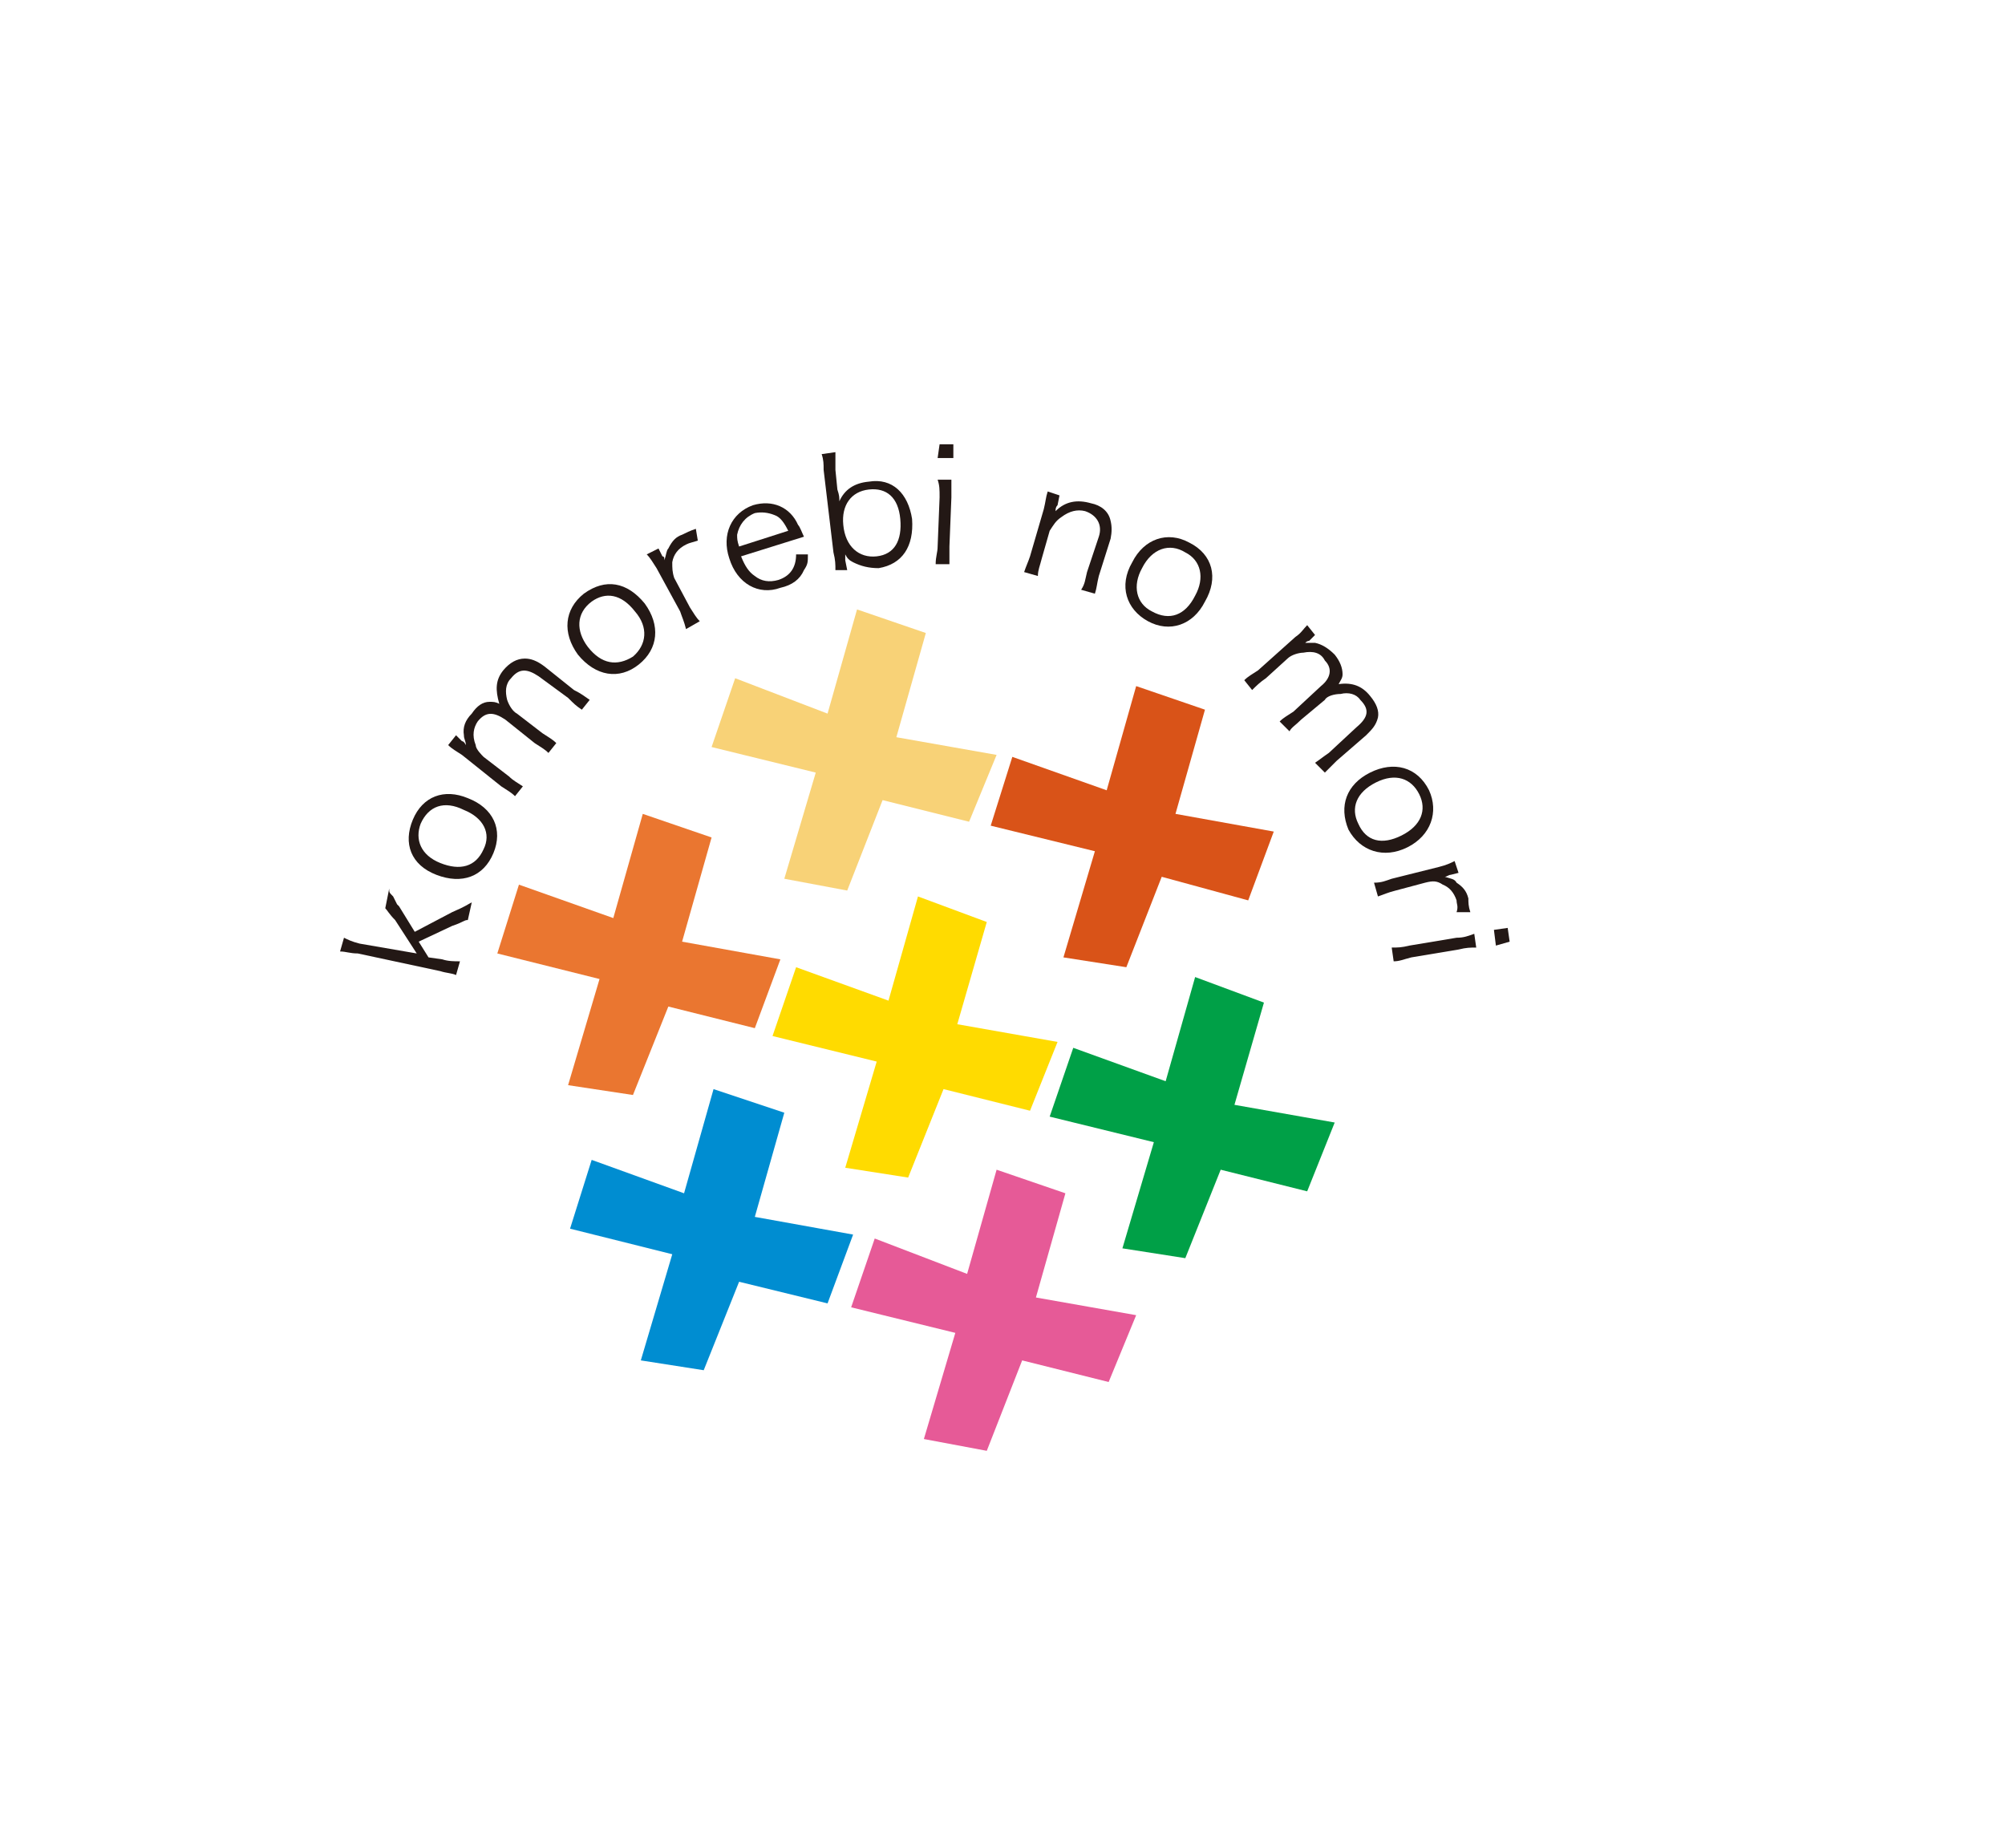 <svg version="1.2" xmlns="http://www.w3.org/2000/svg" viewBox="0 0 102 94" width="102" height="94">
	<title>560809985497104404_こもれびの杜　透過ロゴ</title>
	<style>
		.s0 { fill: #f8d277 } 
		.s1 { fill: #d95318 } 
		.s2 { fill: #ea7630 } 
		.s3 { fill: #008dd1 } 
		.s4 { fill: #e65a97 } 
		.s5 { fill: #00a047 } 
		.s6 { fill: #ffdb00 } 
		.s7 { fill: #7c6c1b } 
		.s8 { fill: #231815 } 
		.s9 { fill: #3c8651 } 
	</style>
	<g id="_Artboards_">
	</g>
	<g id="レイヤー 1">
		<g id="&lt;Group&gt;">
			<path id="&lt;Path&gt;" class="s0" d="m567.3 36.3l1.5-5.3 3.5 1.2-1.5 5.3 5 0.9-1.3 3.4-4.4-1.1-1.8 4.6-3.2-0.6 1.5-5.4-5.2-1.3 1.1-3.5z"/>
			<path id="&lt;Path&gt;" class="s1" d="m581.4 40.2l1.5-5.3 3.6 1.2-1.6 5.3 5.1 0.9-1.3 3.5-4.5-1.2-1.8 4.6-3.2-0.5 1.6-5.4-5.3-1.3 1.2-3.5z"/>
			<path id="&lt;Path&gt;" class="s2" d="m556.3 46.7l1.5-5.3 3.5 1.2-1.5 5.3 5.1 0.9-1.4 3.5-4.4-1.1-1.8 4.5-3.2-0.5 1.6-5.4-5.3-1.3 1.2-3.5z"/>
			<path id="&lt;Path&gt;" class="s3" d="m560 60.7l1.5-5.3 3.5 1.2-1.5 5.3 5.1 0.9-1.4 3.5-4.4-1.1-1.8 4.5-3.2-0.5 1.6-5.4-5.3-1.3 1.2-3.5z"/>
			<path id="&lt;Path&gt;" class="s4" d="m574.4 64.8l1.5-5.3 3.5 1.2-1.5 5.3 5 0.9-1.3 3.4-4.4-1.1-1.8 4.6-3.2-0.6 1.6-5.4-5.3-1.3 1.1-3.5z"/>
			<path id="&lt;Path&gt;" class="s5" d="m584.5 55l1.5-5.3 3.5 1.3-1.5 5.2 5 0.9-1.3 3.5-4.4-1.1-1.8 4.5-3.3-0.5 1.6-5.4-5.2-1.3 1.1-3.5z"/>
			<path id="&lt;Path&gt;" class="s6" d="m570.4 50.9l1.5-5.3 3.5 1.3-1.5 5.2 5 0.9-1.3 3.5-4.4-1.1-1.8 4.5-3.2-0.5 1.5-5.4-5.2-1.3 1.1-3.5z"/>
		</g>
		<g id="&lt;Group&gt;">
			<path id="&lt;Compound Path&gt;" class="s7" d="m615 60.8c0 0.8 0 1.1 0 1.7 0.2 4.6 3.2 6.6 9.4 6.2 3.1-0.1 6.2-0.8 8.5-1.8q0.3-0.2 0.6-0.2c0.6 0 1.5 0.3 2.2 0.7 0.5 0.4 0.8 0.8 0.9 1.3 0 0.5-0.4 1-1.2 1.2-1.7 0.6-5.5 1.1-8.9 1.3-4.3 0.2-7.1-0.2-9.1-1.4-2-1.1-3.4-3.5-3.5-5.9 0-0.9 0.1-2 0.5-3.3zm0.3-15.2c2.1 1.2 3.4 1.5 6 1.4 2.6-0.2 5.8-0.8 8-1.6 0.2-0.1 0.5-0.2 0.6-0.2 1-0.1 2.4 1 2.5 1.9 0 0.6-0.2 0.7-2.8 1.5-1.5 0.3-1.8 0.5-5.5 2.1-0.9 0.4-0.9 0.4-3.1 1.5-0.7 0.4-0.7 0.4-1.5 0.7l-0.3-0.6c1.2-0.7 1.8-1.1 2.8-1.7 2.5-1.6 2.5-1.6 3.1-2-0.8 0.1-2.2 0.2-2.9 0.3-1.4 0-3.2-0.3-4.4-0.8-1-0.5-1.7-1-2.8-2.1z"/>
			<path id="&lt;Compound Path&gt;" fill-rule="evenodd" class="s7" d="m635 47.2c0.8 1.2 1.3 1.8 2.3 2.4 1.2 0.8 2.2 1.2 4 1.5 1-4.8 1.1-5.3 1.1-6.1 0-1.1-0.5-1.9-1.9-2.8 0.3-0.1 0.4-0.2 0.6-0.2 0.6 0 1.5 0.4 2.5 1.1 1.1 0.8 1.8 1.7 1.8 2.5 0 0.3-0.1 0.5-0.4 1-0.6 0.8-1 1.7-1.9 4.7 0.7 0.2 1 0.4 1.3 0.7 0.3 0.4 0.5 0.8 0.5 1.2 0 0.4-0.4 0.7-1.1 0.7q-0.5 0-1.3-0.2c-0.7 2.3-1.1 4.3-1.4 6.3q1.3 0.3 1.8 0.3c0.1 0 0.1 0 0.2-0.1q0.4 0 0.4 0c0.9 0 2.1 1.1 2.1 1.8 0 0.5-0.5 0.8-1.2 0.8-0.9 0-2.4-0.2-3.6-0.6-0.1 0.8-0.1 1.2-0.1 1.7 0 3.5 1.9 5.4 5.4 5.4 2.3 0 4.3-0.9 5.4-2.3q1.1-1.5 1.1-3.5c0-2.8-1.9-6-5.2-8.5l0.4-0.5c5.1 3.1 7.2 6 7.2 9.5 0 4.1-3.5 7.2-8.3 7.2-1.7 0-3.5-0.5-4.6-1.4-1.8-1.3-2.6-3.4-2.6-6.3 0-0.4 0-0.9 0-1.7-1.3-0.6-2-1.1-2.7-1.8-0.9-0.9-1.5-2.2-1.5-3.3 0-0.8 0.4-1.7 1.1-2.4 0.8-0.8 1.6-1.3 3.3-1.8-1.4-0.5-2.4-1.1-3.3-2.1-0.8-0.8-1.2-1.5-1.8-3zm2 7.6c-0.5 0.5-0.8 1-0.8 1.7q0 2.1 3.6 3.2c0.1-1.7 0.4-3.7 1-6.2-2 0.1-3 0.5-3.8 1.3z"/>
			<path id="&lt;Compound Path&gt;" fill-rule="evenodd" class="s7" d="m665.5 54.8c0.1-0.6 0.1-0.6 0.1-1.6 0.1-0.8 0.1-0.8 0.1-1.4-1.1 0.8-3.2 2.2-3.9 2.7-0.7 0.5-0.9 0.6-1.3 0.6-1 0-2.8-2.3-2.8-3.5 0-0.1 0-0.4 0.1-0.6q1.3 1.8 2.5 1.8c0.8 0 3.3-1 5.5-2.3 0.2-1.6 0.3-2.7 0.3-4.1 0-2.2-0.3-2.9-2.2-4.3 0.2-0.1 0.3-0.2 0.5-0.2 0.6 0 1.5 0.4 2.5 1.1 1.2 0.8 2 1.8 2 2.5 0 0.5 0 0.5-0.4 1.6-0.3 0.7-0.5 2-0.7 3 0.9 0.9 1.1 1.2 1.1 1.5 0 0.3 0 0.4-0.5 1.2-0.5 0.8-0.9 1.5-1.2 2.5-0.1 0.6-0.1 0.8-0.1 1.4 3.7-3.6 5-4.7 6.7-5.9 2.7-1.9 4.5-2.7 6.2-2.7 1.2 0 2.2 0.5 3 1.4 0.8 0.8 1.1 1.8 1.1 3.3 0 1.5-0.1 1.8-0.8 5.7-0.5 2.5-0.7 4.8-0.7 6.4 0 1.5 0.3 2.3 1 2.8 0.5 0.4 1.2 0.6 1.9 0.6 1.9 0 4.6-1 7.2-2.7l0.3 0.4c-2.8 2.9-5.8 4.4-8.5 4.4-2.9 0-4.5-1.8-4.5-5.3 0-1.4 0.3-3.9 0.9-6.9 0.9-4.1 1-4.7 1-6.1 0-1.9-0.8-3-2.3-3-1.7 0-3.7 1.2-6.8 3.9-2 1.8-3.8 3.7-5.8 6.1-0.1 0.9-0.1 1.4-0.1 2 0 2.1 0.1 4 0.4 6.9 0.1 0.9 0.1 1.3 0.1 1.8 0 2.2-0.7 4-1.6 4-0.5 0-0.8-0.3-1-1-0.1-0.4-0.5-1.6-0.6-1.9-0.4-0.7-1.7-2.3-3.4-4.2-0.8 1.9-0.9 2.1-1.3 2.1q-0.5 0-0.9-0.9c-0.2-0.6-0.4-1.5-0.4-2.1 0-0.4 0-0.5 0.6-1.1 0.6-0.6 1.3-1.5 2.5-3.5zm-2.3 7.2c-0.9 1.7-1.3 2.6-2.1 4.1 2.3 1.9 3 2.5 4.1 3.1 0.1-1.4 0.1-1.4 0.1-7.2 0-1.8 0.1-2.7 0.2-4.3-0.5 1.1-0.6 1.1-2.3 4.3z"/>
			<path id="&lt;Compound Path&gt;" class="s7" d="m692.2 46.6c1.1 1.3 1.6 1.6 2.9 1.6 2.1 0 4.8-0.9 6.7-2.3q0.2-0.1 0.5-0.1c0.7 0 2 1 2 1.7 0 0.3-0.2 0.4-1.2 0.9-1.4 0.7-3.2 2.2-4.5 3.8-2.5 3.1-3.8 6.6-3.8 10 0 4.7 2.6 7.7 6.8 7.7 3.2 0 6-1.8 7.6-4.8 1.1-2.2 1.7-5.1 1.7-8.8 0-3.7-0.3-6.6-1.1-9.5-0.1-0.3-0.2-0.7-0.2-0.8 0-0.4 0.3-0.6 0.7-0.6 0.5 0 1.3 0.4 1.7 0.8 0.4 0.4 0.5 0.6 0.5 1.3 0.2 1.6 1.4 5.2 2.8 8.1 1 2 1.8 3.2 2.8 4.2 0.7 0.7 1 1.7 1 2.9 0 0.8-0.3 1.4-0.8 1.4-0.8 0-1.7-1.2-3.1-4.1-1.5-2.9-2.4-5.5-3.8-10h-0.1c0.7 5 0.8 6.2 0.8 8.8 0 4.6-1 8-3.1 10.4-1.7 1.9-4.2 3-6.8 3-5.3 0-8.7-3.9-8.7-9.9 0-2.2 0.5-4.7 1.4-6.9 0.8-2.1 1.8-3.7 3.6-6-1.2 0.2-2 0.3-2.7 0.3-2 0-3.2-0.8-4.1-2.7zm20.7-2.9c1.1 0.4 2.3 1.1 3.3 1.8 1.2 0.9 1.8 1.7 1.8 2.6 0 0.8-0.5 1.6-1 1.6-0.2 0-0.4-0.2-0.7-0.8-1.1-2.1-2.2-3.5-3.7-4.8zm3.2-1.8q1.6 0.5 3.2 1.6c1.4 0.8 1.9 1.5 1.9 2.5 0 0.8-0.4 1.6-0.8 1.6-0.3 0-0.5-0.2-0.8-0.8-0.9-1.8-1.9-2.9-3.9-4.5z"/>
			<path id="&lt;Compound Path&gt;" fill-rule="evenodd" class="s7" d="m737.3 71.5c3.4-1 5.5-2.3 7.3-4.4 1.9-2.1 2.8-4.7 2.8-7.6 0-3-1.2-5.5-3.5-6.9-1.4-0.9-3.5-1.5-5.5-1.5-0.3 0-0.6 0-1.1 0.1 0.8 1.1 1 1.7 1 2.6 0 2.5-1.7 7-4.1 10.9-2 3.1-3.6 4.7-4.7 4.7-0.6 0-1.1-0.3-1.4-0.7-0.3-0.4-0.4-0.5-0.9-2-0.3-0.8-0.5-1.2-1.4-3-0.5-1-0.7-1.8-0.7-2.8 0-2 1.1-4.3 2.8-6.3 2.6-2.7 6.7-4.4 10.9-4.4 3.1 0 6.1 1.1 8.1 2.9 2 1.9 3 4.4 3 7.4 0 4-2.3 7.5-6.3 9.6-1.8 0.9-3.4 1.4-6.1 1.9zm-10.4-9.8c0 1.5 0.5 3.1 1.3 4.2 0.4 0.6 0.8 0.9 1.2 0.9 0.7 0 2.2-1.7 3.7-4.2 2.4-3.7 4-7.7 4-9.7 0-0.5-0.1-0.8-0.4-1.6-5.5 1-9.8 5.6-9.8 10.4z"/>
			<path id="&lt;Compound Path&gt;" class="s7" d="m766.4 46.8l1.9-2.5c1.4 1.2 1.8 1.6 3.1 2.8 0.2 0.2 0.2 0.2 0.2 0.3 0 0.2-0.2 0.3-0.5 0.3h-6.4v4c4.9 2.7 5.7 3.4 5.7 4.7 0 1.3-0.5 2.5-1 2.5-0.3 0-0.5-0.3-0.7-0.7-0.9-2-2.2-3.8-4-5.6v8.8c0 3.3 0 4 0.1 11.4-0.1 0.5-0.4 0.6-1.4 0.6-0.3 0-0.5 0-0.7 0-0.1 0-0.1 0-0.1 0-0.4 0-0.6-0.1-0.6-0.4 0.1-3.3 0.1-3.3 0.3-8.3 0-1.8 0.1-4.7 0.2-8.5l0.2-4.6c-1.1 3.6-1.8 5.2-3.2 7.7-1.1 1.9-2 3.1-3.9 5.4l-0.4-0.4c2-3.1 3-5.3 4.6-9.4 1.1-2.9 1.4-4.1 2.1-7.2h-2.6c-1.4 0-1.7 0-2.6 0.2l-0.4-1.5c1 0.3 1.7 0.4 3 0.4h2.9v-4.2c0-2.1 0-2.8-0.2-4.6 0.9 0.1 1.6 0.2 2 0.2 2 0.3 2.4 0.4 2.4 0.7 0 0.4-0.2 0.5-1.7 1v6.9zm6.7 5.7c-1.5 0-2.1 0.1-3 0.4l-0.5-1.6c1.1 0.3 1.6 0.3 3.5 0.3h4.2v-7.4c0-3.8-0.1-4.2-0.3-6 4.4 0.5 4.7 0.6 4.7 1 0 0.3-0.5 0.5-1.7 0.9v11.5h4.5c1-1.3 1.3-1.6 2.4-2.9 1.4 1.4 1.9 1.8 3.4 3.3q0.1 0.1 0.1 0.2c0 0.2-0.2 0.3-0.5 0.3h-9.9v17.7h5.5c1.1-1.3 1.4-1.8 2.5-3 1.6 1.4 2.1 1.8 3.7 3.2q0.2 0.3 0.2 0.4c0 0.2-0.2 0.3-0.5 0.3h-21.4c-1.4 0-2.2 0.1-3.3 0.3l-0.4-1.5c1.2 0.2 2.3 0.3 3.7 0.3h7.3v-17.7z"/>
		</g>
		<g id="&lt;Group&gt;">
			<path id="&lt;Compound Path&gt;" class="s8" d="m542.6 47.7c0.3 0.1 0.5 0.2 0.9 0.3l2.8 0.5-1.1-1.7c-0.2-0.3-0.3-0.5-0.5-0.6l0.2-1c0.1 0.2 0.1 0.2 0.2 0.4q0.1 0.2 0.2 0.4 0.1 0.1 0.1 0.1l0.8 1.3 2-1c0.7-0.3 0.7-0.4 0.9-0.5l-0.1 0.9c-0.2 0-0.3 0.1-0.9 0.3l-1.6 0.8 0.5 0.8 0.7 0.1c0.3 0.1 0.6 0.1 0.8 0.1l-0.1 0.7c-0.3-0.1-0.5-0.1-0.9-0.2l-4.1-0.9c-0.4 0-0.6-0.1-0.9-0.1z"/>
			<path id="&lt;Compound Path&gt;" fill-rule="evenodd" class="s8" d="m547.4 44.5c-1.3-0.5-1.8-1.6-1.3-2.8 0.5-1.2 1.6-1.6 2.9-1.1 1.2 0.5 1.7 1.6 1.2 2.8-0.5 1.2-1.6 1.6-2.8 1.1zm0.2-0.6c1 0.4 1.8 0.2 2.2-0.7 0.3-0.8-0.1-1.6-1-2-1-0.5-1.9-0.2-2.2 0.7-0.4 0.8 0 1.6 1 2z"/>
			<path id="&lt;Compound Path&gt;" class="s8" d="m551.3 40.5c-0.2-0.2-0.4-0.3-0.6-0.5l-2-1.6c-0.3-0.2-0.5-0.3-0.8-0.5l0.4-0.5 0.4 0.3q0 0 0.2 0.2c-0.1-0.2-0.1-0.3-0.1-0.5q-0.1-0.6 0.3-1.1 0.4-0.6 1-0.6c0.1 0 0.2 0 0.5 0.1-0.3-0.7-0.2-1.2 0.2-1.7q0.5-0.6 1.1-0.6c0.3 0 0.6 0.1 0.9 0.4l1.6 1.2c0.3 0.2 0.5 0.3 0.7 0.5l-0.4 0.5c-0.2-0.2-0.3-0.3-0.7-0.6l-1.5-1.1c-0.6-0.4-1-0.4-1.4 0.1-0.2 0.3-0.3 0.7-0.1 1.1 0.1 0.3 0.3 0.6 0.5 0.7l1.2 1c0.3 0.2 0.5 0.3 0.8 0.5l-0.5 0.5c-0.2-0.2-0.3-0.3-0.7-0.5l-1.4-1.2c-0.6-0.4-1.1-0.4-1.4 0.1-0.3 0.3-0.3 0.7-0.2 1.2 0.1 0.2 0.3 0.5 0.5 0.6l1.2 1c0.3 0.2 0.5 0.3 0.8 0.5z"/>
			<path id="&lt;Compound Path&gt;" fill-rule="evenodd" class="s8" d="m554.6 33.3c-0.8-1.1-0.7-2.3 0.3-3.1 1-0.8 2.2-0.6 3 0.5 0.9 1.1 0.8 2.3-0.2 3.1-1.1 0.8-2.3 0.6-3.1-0.5zm0.5-0.4c0.6 0.9 1.5 1 2.2 0.5 0.8-0.6 0.8-1.5 0.2-2.3-0.7-0.9-1.6-1-2.3-0.5-0.7 0.6-0.8 1.5-0.1 2.3z"/>
			<path id="&lt;Compound Path&gt;" class="s8" d="m560.7 27.5c-0.4 0.1-0.5 0.1-0.7 0.2q-0.5 0.3-0.6 0.9c-0.1 0.3 0 0.5 0.1 0.8l0.8 1.5c0.1 0.3 0.2 0.5 0.4 0.7l-0.6 0.4c-0.1-0.4-0.2-0.6-0.4-0.9l-1.1-2.2c-0.2-0.3-0.3-0.5-0.5-0.7l0.6-0.3 0.2 0.4c0 0 0.1 0.1 0.1 0.2 0-0.3 0.1-0.5 0.2-0.6 0.1-0.4 0.3-0.6 0.7-0.7 0.2-0.1 0.3-0.2 0.6-0.3z"/>
			<path id="&lt;Compound Path&gt;" fill-rule="evenodd" class="s8" d="m562.9 28.3c0.2 0.5 0.3 0.8 0.6 1q0.6 0.4 1.2 0.2 1-0.3 1-1.3h0.6c0 0.4-0.1 0.5-0.2 0.8q-0.4 0.7-1.2 0.9c-1.2 0.4-2.2-0.2-2.6-1.5-0.4-1.2 0-2.3 1.1-2.7 1-0.3 1.9 0.1 2.4 1 0 0.1 0.2 0.4 0.2 0.6zm2.5-1.3c-0.2-0.4-0.4-0.7-0.7-0.8q-0.5-0.2-1-0.1c-0.5 0.2-0.8 0.6-0.9 1.1 0 0.2 0 0.3 0 0.6z"/>
			<path id="&lt;Compound Path&gt;" fill-rule="evenodd" class="s8" d="m567.6 29c0-0.3 0-0.5 0-0.9l-0.5-4.2c-0.1-0.3-0.1-0.5-0.2-0.8l0.7-0.1c0 0.3 0 0.5 0.1 0.9l0.1 1c0 0.3 0 0.4 0 0.6q0.5-0.9 1.5-1c1.3-0.2 2.1 0.6 2.2 1.9 0.2 1.4-0.5 2.3-1.7 2.5-0.5 0-0.9-0.1-1.2-0.3-0.2-0.1-0.3-0.2-0.5-0.4 0.1 0.2 0.1 0.2 0.1 0.3v0.5zm1.8-4.1c-0.9 0.1-1.5 0.8-1.4 1.8 0.2 1.1 0.8 1.7 1.8 1.6 0.8-0.1 1.3-0.8 1.2-1.9-0.2-1.1-0.7-1.6-1.6-1.5z"/>
			<path id="&lt;Compound Path&gt;" class="s8" d="m573.6 24.4c-0.1 0.3-0.1 0.5-0.1 0.9l-0.1 2.5c0 0.4 0 0.6 0.1 0.9h-0.8c0.1-0.4 0.1-0.6 0.1-0.9l0.1-2.5c0-0.4 0-0.6 0-0.9zm0.1-1.8v0.7h-0.8v-0.7z"/>
			<path id="&lt;Compound Path&gt;" class="s8" d="m577.2 29.1c0.2-0.3 0.2-0.5 0.4-0.8l0.7-2.4c0.1-0.4 0.1-0.6 0.1-0.9l0.7 0.2-0.2 0.5c0 0.1 0 0.2-0.1 0.3 0.5-0.5 1.1-0.6 1.8-0.4 0.6 0.1 0.9 0.4 1.1 0.9q0.1 0.4-0.1 0.9l-0.5 1.9c-0.1 0.4-0.2 0.6-0.2 0.9l-0.7-0.2c0.1-0.3 0.2-0.5 0.3-0.9l0.5-1.8c0.2-0.6 0-1.1-0.6-1.3-0.4-0.1-0.8 0-1.3 0.3-0.2 0.2-0.4 0.4-0.5 0.7l-0.5 1.4c-0.1 0.4-0.1 0.6-0.2 0.9z"/>
			<path id="&lt;Compound Path&gt;" fill-rule="evenodd" class="s8" d="m582.7 28.6c0.7-1.2 1.8-1.6 3-1 1.1 0.6 1.4 1.8 0.8 3-0.7 1.2-1.8 1.6-2.9 1-1.2-0.6-1.5-1.8-0.9-3zm0.6 0.3c-0.5 0.9-0.3 1.8 0.5 2.2 0.8 0.5 1.6 0.2 2.1-0.8 0.5-0.9 0.3-1.8-0.5-2.2-0.8-0.5-1.6-0.2-2.1 0.8z"/>
			<path id="&lt;Compound Path&gt;" class="s8" d="m588.4 34.6c0.3-0.2 0.5-0.3 0.7-0.5l1.9-1.7c0.3-0.2 0.5-0.4 0.7-0.6l0.4 0.5-0.4 0.3q0 0-0.2 0.1c0.2 0 0.3 0 0.5 0q0.6 0.1 1.1 0.6 0.4 0.5 0.3 1c0 0.2 0 0.3-0.2 0.5 0.7-0.1 1.2 0.1 1.6 0.6q0.6 0.6 0.4 1.1c0 0.4-0.2 0.6-0.6 0.9l-1.4 1.3c-0.3 0.3-0.5 0.4-0.7 0.6l-0.4-0.5c0.2-0.2 0.4-0.3 0.7-0.5l1.4-1.3c0.6-0.5 0.6-0.9 0.2-1.4-0.3-0.3-0.7-0.4-1.1-0.3-0.3 0-0.6 0.1-0.8 0.3l-1.2 1c-0.3 0.3-0.4 0.4-0.6 0.6l-0.5-0.5c0.3-0.2 0.4-0.3 0.8-0.5l1.4-1.3c0.5-0.4 0.6-0.9 0.2-1.3-0.3-0.4-0.7-0.5-1.1-0.4-0.3 0-0.6 0.1-0.8 0.3l-1.2 1c-0.3 0.2-0.4 0.4-0.6 0.6z"/>
			<path id="&lt;Compound Path&gt;" fill-rule="evenodd" class="s8" d="m594.9 39.3c1.2-0.6 2.3-0.3 2.9 0.9 0.6 1.1 0.1 2.3-1.1 2.9-1.2 0.6-2.4 0.2-2.9-0.9-0.6-1.2-0.2-2.3 1.1-2.9zm0.2 0.5c-0.9 0.5-1.3 1.3-0.9 2.1 0.5 0.9 1.3 1.1 2.3 0.6 0.9-0.5 1.3-1.3 0.9-2.1-0.5-0.8-1.3-1.1-2.3-0.6z"/>
			<path id="&lt;Compound Path&gt;" class="s8" d="m599.3 46.4c0-0.3 0-0.4-0.1-0.6q-0.1-0.6-0.7-0.8c-0.3-0.2-0.5-0.2-0.8-0.1l-1.6 0.4c-0.3 0.1-0.5 0.2-0.8 0.3l-0.2-0.7c0.3 0 0.5-0.1 0.9-0.2l2.3-0.6c0.4-0.1 0.6-0.2 0.9-0.3l0.2 0.6-0.5 0.1c0 0-0.1 0.1-0.2 0.1 0.3 0.1 0.4 0.1 0.6 0.3 0.3 0.2 0.4 0.4 0.5 0.8 0.1 0.2 0.1 0.4 0.1 0.7z"/>
			<path id="&lt;Compound Path&gt;" class="s8" d="m600.3 48.2c-0.3 0-0.6 0-0.9 0.1l-2.5 0.4c-0.3 0.1-0.6 0.2-0.9 0.2l-0.1-0.7c0.4 0 0.6 0 0.9-0.1l2.5-0.4c0.3 0 0.6-0.1 0.8-0.2zm1.8-0.3l-0.7 0.2-0.2-0.8 0.7-0.1z"/>
		</g>
		<g id="&lt;Group&gt;">
			<path id="&lt;Compound Path&gt;" class="s8" d="m602 57.7c-0.3-0.1-0.5-0.2-0.9-0.3l-2.8-0.5 1.1 1.7c0.2 0.4 0.3 0.5 0.5 0.6l-0.2 1c-0.1-0.2-0.1-0.2-0.2-0.4q-0.1-0.2-0.3-0.4 0-0.1-0.1-0.1l-0.7-1.3-2 1c-0.7 0.3-0.7 0.4-1 0.5l0.2-0.9c0.2 0 0.3-0.1 0.9-0.3l1.6-0.8-0.5-0.8-0.7-0.1c-0.3-0.1-0.6-0.1-0.8-0.1l0.1-0.7c0.3 0.1 0.5 0.1 0.9 0.2l4.1 0.9c0.4 0 0.6 0.1 0.9 0.1z"/>
			<path id="&lt;Compound Path&gt;" fill-rule="evenodd" class="s8" d="m597.2 60.9c1.3 0.5 1.8 1.6 1.3 2.8-0.5 1.2-1.6 1.6-2.9 1.1-1.2-0.5-1.7-1.6-1.2-2.8 0.5-1.2 1.6-1.6 2.8-1.1zm-0.2 0.6c-1-0.4-1.8-0.2-2.2 0.7-0.3 0.8 0.1 1.6 1 2 1 0.5 1.9 0.2 2.2-0.7 0.4-0.8 0-1.6-1-2z"/>
			<path id="&lt;Compound Path&gt;" class="s8" d="m593.3 64.9c0.2 0.2 0.3 0.3 0.6 0.6l2 1.5c0.3 0.2 0.5 0.3 0.8 0.5l-0.4 0.5-0.4-0.3q0 0-0.2-0.2c0.1 0.2 0.1 0.3 0.1 0.5q0.1 0.6-0.3 1.1-0.4 0.6-1 0.6c-0.1 0-0.2 0-0.5-0.1 0.3 0.7 0.2 1.2-0.2 1.7q-0.5 0.6-1.1 0.6c-0.3 0-0.6-0.1-1-0.4l-1.5-1.2c-0.3-0.2-0.5-0.3-0.7-0.5l0.4-0.5c0.2 0.2 0.3 0.3 0.7 0.6l1.5 1.1c0.5 0.5 1 0.4 1.4-0.1 0.2-0.3 0.3-0.7 0.1-1.1-0.1-0.3-0.3-0.6-0.5-0.7l-1.2-1c-0.3-0.2-0.5-0.3-0.8-0.5l0.5-0.5c0.2 0.2 0.3 0.3 0.7 0.6l1.4 1.1c0.6 0.4 1.1 0.4 1.4-0.1 0.3-0.3 0.3-0.7 0.2-1.1-0.1-0.3-0.3-0.6-0.5-0.7l-1.2-1c-0.3-0.2-0.5-0.3-0.8-0.5z"/>
			<path id="&lt;Compound Path&gt;" fill-rule="evenodd" class="s8" d="m590 72.1c0.8 1.1 0.7 2.3-0.3 3.1-1 0.8-2.2 0.6-3-0.5-0.9-1.1-0.8-2.3 0.2-3.1 1.1-0.8 2.3-0.6 3.1 0.5zm-0.5 0.4c-0.6-0.9-1.5-1-2.2-0.5-0.8 0.6-0.8 1.5-0.2 2.3 0.7 0.9 1.6 1 2.3 0.5 0.7-0.6 0.8-1.5 0.1-2.3z"/>
			<path id="&lt;Compound Path&gt;" class="s8" d="m583.9 77.9c0.3-0.1 0.5-0.1 0.7-0.2q0.5-0.3 0.6-0.9c0.1-0.3 0-0.5-0.1-0.8l-0.8-1.5c-0.1-0.3-0.2-0.5-0.4-0.7l0.6-0.4c0.1 0.4 0.2 0.6 0.4 0.9l1.1 2.2c0.2 0.3 0.3 0.5 0.5 0.7l-0.6 0.3-0.2-0.4c0 0-0.1-0.1-0.1-0.2 0 0.3-0.1 0.5-0.2 0.6-0.1 0.4-0.3 0.6-0.7 0.7-0.2 0.1-0.3 0.2-0.6 0.3z"/>
			<path id="&lt;Compound Path&gt;" fill-rule="evenodd" class="s8" d="m581.7 77.1c-0.2-0.5-0.3-0.8-0.6-1q-0.6-0.4-1.3-0.2-0.9 0.3-0.9 1.3h-0.6c0-0.4 0.1-0.5 0.2-0.8q0.4-0.7 1.2-0.9c1.2-0.4 2.2 0.2 2.6 1.5 0.4 1.2 0 2.3-1.1 2.7-1 0.3-1.9-0.1-2.4-1 0-0.1-0.2-0.4-0.2-0.6zm-2.5 1.3c0.2 0.4 0.4 0.7 0.7 0.8q0.5 0.2 1 0.1c0.5-0.2 0.8-0.6 0.9-1 0-0.3 0-0.4 0-0.7z"/>
			<path id="&lt;Compound Path&gt;" fill-rule="evenodd" class="s8" d="m577 76.4c0 0.3 0 0.5 0 0.9l0.5 4.2c0 0.3 0.1 0.5 0.2 0.9h-0.7c0-0.3 0-0.5-0.1-0.9l-0.1-1c0-0.3 0-0.4 0-0.6q-0.5 0.9-1.6 1.1c-1.2 0.1-2-0.6-2.1-2-0.2-1.4 0.4-2.3 1.7-2.5 0.5 0 0.8 0.1 1.2 0.3 0.2 0.1 0.3 0.2 0.5 0.4-0.1-0.2-0.1-0.2-0.1-0.3l-0.1-0.5zm-1.7 4.1c0.9-0.1 1.5-0.8 1.4-1.8-0.2-1.1-0.9-1.7-1.8-1.6-0.8 0.1-1.3 0.8-1.2 1.9 0.2 1.1 0.7 1.6 1.6 1.5z"/>
			<path id="&lt;Compound Path&gt;" class="s8" d="m570.9 82.7v-0.7l0.8 0.1v0.7zm0.1-1.8c0-0.3 0-0.5 0-0.9l0.1-2.5c0-0.3 0-0.5 0-0.9l0.7 0.1c0 0.3-0.1 0.5-0.1 0.9v2.4c-0.1 0.4-0.1 0.7 0 0.9z"/>
			<path id="&lt;Compound Path&gt;" class="s8" d="m567.4 76.3c-0.2 0.3-0.3 0.5-0.4 0.8l-0.7 2.4c-0.1 0.4-0.1 0.6-0.2 0.9l-0.6-0.2 0.2-0.5c0-0.1 0-0.2 0.1-0.3-0.6 0.5-1.1 0.6-1.8 0.4-0.6-0.1-0.9-0.4-1.1-0.9q-0.1-0.4 0.1-0.9l0.5-1.9c0.1-0.4 0.2-0.6 0.2-0.9l0.7 0.2c-0.1 0.3-0.2 0.5-0.3 0.9l-0.5 1.8c-0.2 0.6 0 1.1 0.6 1.3 0.4 0.1 0.8 0 1.3-0.3 0.2-0.2 0.4-0.4 0.5-0.7l0.5-1.4c0.1-0.4 0.1-0.6 0.2-0.9z"/>
			<path id="&lt;Compound Path&gt;" fill-rule="evenodd" class="s8" d="m561.9 76.8c-0.7 1.2-1.8 1.6-3 1-1.1-0.6-1.4-1.8-0.8-3 0.7-1.2 1.8-1.6 2.9-1 1.2 0.6 1.5 1.8 0.9 3zm-0.6-0.3c0.5-0.9 0.3-1.8-0.5-2.2-0.8-0.5-1.6-0.2-2.1 0.8-0.5 0.9-0.4 1.8 0.4 2.2 0.9 0.5 1.7 0.2 2.2-0.8z"/>
			<path id="&lt;Compound Path&gt;" class="s8" d="m556.2 70.8c-0.3 0.2-0.5 0.3-0.7 0.5l-1.9 1.7c-0.3 0.2-0.5 0.4-0.7 0.6l-0.4-0.5 0.3-0.3q0.1 0 0.3-0.1c-0.2 0-0.3 0-0.5 0q-0.6-0.1-1.1-0.6-0.4-0.5-0.3-1c0-0.2 0-0.3 0.2-0.5-0.7 0.1-1.2-0.1-1.7-0.6q-0.5-0.6-0.3-1.1c0-0.4 0.2-0.6 0.6-0.9l1.4-1.3c0.3-0.3 0.5-0.4 0.7-0.6l0.4 0.5c-0.2 0.2-0.4 0.3-0.7 0.6l-1.4 1.2c-0.6 0.5-0.6 0.9-0.2 1.4 0.2 0.3 0.7 0.4 1.1 0.3 0.3 0 0.6-0.1 0.8-0.3l1.2-1c0.2-0.3 0.4-0.4 0.6-0.6l0.5 0.5c-0.3 0.2-0.5 0.3-0.8 0.5l-1.4 1.3c-0.5 0.4-0.6 0.9-0.2 1.4 0.3 0.3 0.7 0.4 1.1 0.3 0.3 0 0.6-0.1 0.8-0.3l1.2-1c0.2-0.2 0.4-0.4 0.6-0.6z"/>
			<path id="&lt;Compound Path&gt;" fill-rule="evenodd" class="s8" d="m549.7 66.1c-1.2 0.6-2.3 0.3-2.9-0.9-0.6-1.1-0.2-2.3 1.1-2.9 1.2-0.6 2.3-0.2 2.9 0.9 0.6 1.2 0.2 2.3-1.1 2.9zm-0.2-0.5c0.9-0.5 1.3-1.3 0.8-2.1-0.4-0.9-1.2-1.1-2.2-0.6-0.9 0.5-1.3 1.3-0.9 2.1 0.4 0.8 1.3 1.1 2.3 0.6z"/>
			<path id="&lt;Compound Path&gt;" class="s8" d="m545.3 59c0 0.3 0 0.5 0.1 0.7q0.1 0.5 0.7 0.8c0.3 0.1 0.5 0.1 0.8 0l1.6-0.4c0.3-0.1 0.5-0.2 0.8-0.3l0.2 0.7c-0.3 0.1-0.5 0.1-0.9 0.2l-2.3 0.7c-0.4 0.1-0.6 0.1-0.9 0.2l-0.2-0.6 0.5-0.1c0 0 0.1-0.1 0.2-0.1-0.3 0-0.4-0.1-0.6-0.3-0.3-0.2-0.4-0.4-0.5-0.8-0.1-0.2-0.1-0.4-0.1-0.7z"/>
			<path id="&lt;Compound Path&gt;" class="s8" d="m542.6 57.5l0.7-0.2 0.1 0.8-0.7 0.1zm1.8-0.2c0.3-0.1 0.5-0.1 0.9-0.1l2.4-0.5c0.4 0 0.6-0.1 0.9-0.2l0.1 0.7c-0.3 0-0.6 0.1-0.9 0.1l-2.4 0.4c-0.4 0.1-0.6 0.2-0.9 0.3z"/>
		</g>
		<g id="&lt;Group&gt;">
			<path id="&lt;Path&gt;" class="s0" d="m42.1 36.3l1.5-5.3 3.5 1.2-1.5 5.3 5.1 0.9-1.4 3.4-4.4-1.1-1.8 4.6-3.2-0.6 1.6-5.4-5.3-1.3 1.2-3.5z"/>
			<path id="&lt;Path&gt;" class="s1" d="m56.3 40.2l1.5-5.3 3.5 1.2-1.5 5.3 5 0.9-1.3 3.5-4.4-1.2-1.8 4.6-3.2-0.5 1.6-5.4-5.3-1.3 1.1-3.5z"/>
			<path id="&lt;Path&gt;" class="s2" d="m31.2 46.7l1.5-5.3 3.5 1.2-1.5 5.3 5 0.9-1.3 3.5-4.4-1.1-1.8 4.5-3.3-0.5 1.6-5.4-5.2-1.3 1.1-3.5z"/>
			<path id="&lt;Path&gt;" class="s3" d="m34.8 60.7l1.5-5.3 3.6 1.2-1.5 5.3 5 0.9-1.3 3.5-4.5-1.1-1.8 4.5-3.2-0.5 1.6-5.4-5.2-1.3 1.1-3.5z"/>
			<path id="&lt;Path&gt;" class="s4" d="m49.2 64.8l1.5-5.3 3.5 1.2-1.5 5.3 5.1 0.9-1.4 3.4-4.4-1.1-1.8 4.6-3.2-0.6 1.6-5.4-5.3-1.3 1.2-3.5z"/>
			<path id="&lt;Path&gt;" class="s5" d="m59.3 55l1.5-5.3 3.5 1.3-1.5 5.2 5.1 0.9-1.4 3.5-4.4-1.1-1.8 4.5-3.2-0.5 1.6-5.4-5.3-1.3 1.2-3.5z"/>
			<path id="&lt;Path&gt;" class="s6" d="m45.2 50.9l1.5-5.3 3.5 1.3-1.5 5.2 5.1 0.9-1.4 3.5-4.4-1.1-1.8 4.5-3.2-0.5 1.6-5.4-5.3-1.3 1.2-3.5z"/>
		</g>
		<g id="&lt;Group&gt;">
			<path id="&lt;Compound Path&gt;" class="s8" d="m17.5 47.7c0.2 0.1 0.4 0.2 0.8 0.3l2.9 0.5-1.1-1.7c-0.3-0.3-0.4-0.5-0.5-0.6l0.2-1c0 0.2 0 0.2 0.2 0.4q0.1 0.2 0.2 0.4 0.1 0.1 0.1 0.1l0.8 1.3 1.9-1c0.7-0.3 0.8-0.4 1-0.5l-0.2 0.9c-0.2 0-0.2 0.1-0.8 0.3l-1.7 0.8 0.5 0.8 0.7 0.1c0.3 0.1 0.6 0.1 0.9 0.1l-0.2 0.7c-0.2-0.1-0.5-0.1-0.8-0.2l-4.2-0.9c-0.4 0-0.6-0.1-0.9-0.1z"/>
			<path id="&lt;Compound Path&gt;" fill-rule="evenodd" class="s8" d="m22.2 44.5c-1.3-0.5-1.7-1.6-1.2-2.8 0.5-1.2 1.6-1.6 2.8-1.1 1.3 0.5 1.8 1.6 1.3 2.8-0.5 1.2-1.6 1.6-2.9 1.1zm0.2-0.6c1 0.4 1.8 0.2 2.2-0.7 0.4-0.8 0-1.6-1-2-1-0.5-1.8-0.2-2.2 0.7-0.3 0.8 0 1.6 1 2z"/>
			<path id="&lt;Compound Path&gt;" class="s8" d="m26.2 40.5c-0.2-0.2-0.4-0.3-0.7-0.5l-2-1.6c-0.3-0.2-0.5-0.3-0.7-0.5l0.4-0.5 0.3 0.3q0.1 0 0.2 0.2c0-0.2-0.1-0.3-0.1-0.5q-0.1-0.6 0.4-1.1 0.4-0.6 0.9-0.6c0.2 0 0.3 0 0.5 0.1-0.2-0.7-0.2-1.2 0.2-1.7q0.5-0.6 1.1-0.6c0.3 0 0.6 0.1 1 0.4l1.5 1.2c0.4 0.2 0.5 0.3 0.8 0.5l-0.4 0.5c-0.3-0.2-0.4-0.3-0.7-0.6l-1.5-1.1c-0.6-0.4-1-0.4-1.4 0.1-0.3 0.3-0.3 0.7-0.2 1.1 0.1 0.3 0.3 0.6 0.5 0.7l1.3 1c0.3 0.2 0.5 0.3 0.7 0.5l-0.4 0.5c-0.2-0.2-0.4-0.3-0.7-0.5l-1.5-1.2c-0.6-0.4-1-0.4-1.4 0.1-0.2 0.3-0.3 0.7-0.1 1.2 0 0.2 0.3 0.5 0.4 0.6l1.3 1c0.2 0.2 0.4 0.3 0.7 0.5z"/>
			<path id="&lt;Compound Path&gt;" fill-rule="evenodd" class="s8" d="m29.4 33.3c-0.8-1.1-0.7-2.3 0.3-3.1 1.1-0.8 2.2-0.6 3.1 0.5 0.8 1.1 0.7 2.3-0.3 3.1-1 0.8-2.2 0.6-3.1-0.5zm0.5-0.4c0.7 0.9 1.5 1 2.3 0.5 0.7-0.6 0.8-1.5 0.1-2.3-0.7-0.9-1.5-1-2.2-0.5-0.8 0.6-0.8 1.5-0.2 2.3z"/>
			<path id="&lt;Compound Path&gt;" class="s8" d="m35.5 27.5c-0.3 0.1-0.4 0.1-0.6 0.2q-0.6 0.3-0.7 0.9c0 0.3 0 0.5 0.1 0.8l0.8 1.5c0.2 0.3 0.3 0.5 0.5 0.7l-0.7 0.4c-0.1-0.4-0.2-0.6-0.3-0.9l-1.2-2.2c-0.2-0.3-0.3-0.5-0.5-0.7l0.6-0.3 0.2 0.4c0.1 0 0.1 0.1 0.1 0.2 0.1-0.3 0.1-0.5 0.2-0.6 0.2-0.4 0.4-0.6 0.7-0.7 0.2-0.1 0.4-0.2 0.7-0.3z"/>
			<path id="&lt;Compound Path&gt;" fill-rule="evenodd" class="s8" d="m37.7 28.3c0.2 0.5 0.4 0.8 0.7 1q0.5 0.4 1.2 0.2 0.9-0.3 0.9-1.3h0.6c0 0.4 0 0.5-0.2 0.8q-0.3 0.7-1.2 0.9c-1.1 0.4-2.2-0.2-2.6-1.5-0.4-1.2 0.1-2.3 1.2-2.7 1-0.3 1.9 0.1 2.3 1 0.1 0.1 0.2 0.4 0.3 0.6zm2.4-1.3c-0.2-0.4-0.4-0.7-0.7-0.8q-0.5-0.2-1-0.1c-0.5 0.2-0.8 0.6-0.9 1.1 0 0.2 0 0.3 0.1 0.6z"/>
			<path id="&lt;Compound Path&gt;" fill-rule="evenodd" class="s8" d="m42.5 29c0-0.3 0-0.5-0.1-0.9l-0.5-4.2c0-0.3 0-0.5-0.1-0.8l0.7-0.1c0 0.3 0 0.5 0 0.9l0.1 1c0.1 0.3 0.1 0.4 0.1 0.6q0.4-0.9 1.5-1c1.2-0.2 2 0.6 2.2 1.9 0.1 1.4-0.5 2.3-1.7 2.5-0.5 0-0.9-0.1-1.3-0.3-0.2-0.1-0.3-0.2-0.4-0.4 0 0.2 0 0.2 0 0.3l0.1 0.5zm1.7-4.1c-0.9 0.1-1.4 0.8-1.3 1.8 0.1 1.1 0.8 1.7 1.7 1.6 0.9-0.1 1.3-0.8 1.2-1.9-0.1-1.1-0.7-1.6-1.6-1.5z"/>
			<path id="&lt;Compound Path&gt;" class="s8" d="m48.4 24.4c0 0.3 0 0.5 0 0.9l-0.1 2.5c0 0.4 0 0.6 0 0.9h-0.7c0-0.4 0.1-0.6 0.1-0.9l0.1-2.5c0-0.4 0-0.6-0.1-0.9zm0.1-1.8v0.7h-0.8l0.1-0.7z"/>
			<path id="&lt;Compound Path&gt;" class="s8" d="m52.1 29.1c0.1-0.3 0.2-0.5 0.3-0.8l0.7-2.4c0.1-0.4 0.1-0.6 0.2-0.9l0.6 0.2-0.1 0.5c-0.1 0.1-0.1 0.2-0.1 0.3 0.5-0.5 1.1-0.6 1.8-0.4 0.5 0.1 0.9 0.4 1 0.9q0.1 0.4 0 0.9l-0.6 1.9c-0.1 0.4-0.1 0.6-0.2 0.9l-0.7-0.2c0.2-0.3 0.2-0.5 0.3-0.9l0.6-1.8c0.2-0.6-0.1-1.1-0.7-1.3-0.4-0.1-0.8 0-1.2 0.3-0.3 0.2-0.4 0.4-0.6 0.7l-0.4 1.4c-0.1 0.4-0.2 0.6-0.2 0.9z"/>
			<path id="&lt;Compound Path&gt;" fill-rule="evenodd" class="s8" d="m57.6 28.6c0.6-1.2 1.8-1.6 2.9-1 1.2 0.6 1.5 1.8 0.8 3-0.6 1.2-1.8 1.6-2.9 1-1.1-0.6-1.5-1.8-0.8-3zm0.5 0.3c-0.5 0.9-0.3 1.8 0.5 2.2 0.9 0.5 1.7 0.2 2.2-0.8 0.5-0.9 0.3-1.8-0.5-2.2-0.8-0.5-1.7-0.2-2.2 0.8z"/>
			<path id="&lt;Compound Path&gt;" class="s8" d="m63.3 34.6c0.2-0.2 0.4-0.3 0.7-0.5l1.9-1.7c0.3-0.2 0.4-0.4 0.6-0.6l0.4 0.5-0.3 0.3q-0.1 0-0.2 0.1c0.1 0 0.2 0 0.5 0q0.5 0.1 1 0.6 0.4 0.5 0.4 1c0 0.2-0.1 0.3-0.2 0.5 0.7-0.1 1.2 0.1 1.6 0.6q0.5 0.6 0.4 1.1c-0.1 0.4-0.3 0.6-0.6 0.9l-1.5 1.3c-0.3 0.3-0.4 0.4-0.6 0.6l-0.5-0.5c0.3-0.2 0.4-0.3 0.7-0.5l1.4-1.3c0.6-0.5 0.7-0.9 0.2-1.4-0.2-0.3-0.6-0.4-1-0.3-0.3 0-0.7 0.1-0.8 0.3l-1.2 1c-0.3 0.3-0.5 0.4-0.6 0.6l-0.5-0.5c0.2-0.2 0.4-0.3 0.7-0.5l1.4-1.3c0.5-0.4 0.6-0.9 0.2-1.3-0.2-0.4-0.6-0.5-1.1-0.4-0.2 0-0.6 0.1-0.8 0.3l-1.1 1c-0.3 0.2-0.5 0.4-0.7 0.6z"/>
			<path id="&lt;Compound Path&gt;" fill-rule="evenodd" class="s8" d="m69.7 39.3c1.2-0.6 2.4-0.3 3 0.9 0.5 1.1 0.1 2.3-1.1 2.9-1.2 0.6-2.4 0.2-3-0.9-0.5-1.2-0.1-2.3 1.1-2.9zm0.3 0.5c-1 0.5-1.3 1.3-0.9 2.1 0.4 0.9 1.2 1.1 2.2 0.6 1-0.5 1.3-1.3 0.9-2.1-0.4-0.8-1.2-1.1-2.2-0.6z"/>
			<path id="&lt;Compound Path&gt;" class="s8" d="m74.1 46.4c0.1-0.3 0-0.4 0-0.6q-0.2-0.6-0.7-0.8c-0.3-0.2-0.5-0.2-0.9-0.1l-1.5 0.4c-0.4 0.1-0.6 0.2-0.9 0.3l-0.2-0.7c0.4 0 0.6-0.1 0.9-0.2l2.4-0.6c0.4-0.1 0.6-0.2 0.8-0.3l0.2 0.6-0.4 0.1c-0.1 0-0.2 0.1-0.3 0.1 0.3 0.1 0.5 0.1 0.6 0.3 0.3 0.2 0.5 0.4 0.6 0.8 0 0.2 0 0.4 0.1 0.7z"/>
			<path id="&lt;Compound Path&gt;" class="s8" d="m75.1 48.2c-0.3 0-0.5 0-0.9 0.1l-2.4 0.4c-0.4 0.1-0.6 0.2-0.9 0.2l-0.1-0.7c0.3 0 0.5 0 0.9-0.1l2.4-0.4c0.4 0 0.6-0.1 0.9-0.2zm1.7-0.3l-0.7 0.2-0.1-0.8 0.7-0.1z"/>
		</g>
	</g>
	<g id="編集モード">
		<g id="&lt;Group&gt;">
			<g id="&lt;Group&gt;">
				<path id="&lt;Compound Path&gt;" fill-rule="evenodd" class="s9" d="m-424-87.8c-0.1 0.7-1.4 1.5-4.2 2.8-7 3.2-14.1 5.4-24 9.8-9.8 4.4-22.9 12-22.9 14.2 0 2.2 5.5 1.1-2.1 4.9-4.9 2.4-16.4 9.3-21.3 9.8-4.9 0.6-9.8 2.2-9.8 2.2l3.8 2.7c0 0 3.8 0-3.3 1.7-7.1 1.6-10.4 4.3-19.6 4.3-9.3 0-18 2.2-20.2 3.3-2.2 1.1-1.2 3.7-4.9 4.9-3.7 1.2-31.1 1.1-42 0.5-10.9-0.5-38.8-4.9-49.1-8.7-10.4-3.8-25.7-7.6-36.6-17.4-10.9-9.9-15.8-16.4-19.6-21.3-3.8-4.9 0-4.9-6.6-6.6-6.5-1.6-14.7-2.1-20.1-2.7-5.5-0.5-6-2.2-6-2.2l1.3-2.6 0.1 0.1 1.5-3.3c0 0 6.1 1.5 12.3 2.6 6.2 1 13.5-0.4 22.9 0.7 4.4 0.5 8.8 0.2 13.4-0.3q0 0 0.1-0.1c0.1-0.3 0.4-1.5 0.4-1.8 0-0.2 0.4-0.8 0.4-1 0-0.2 0.2-0.7 0.5-0.7 0.3 0 0.7-0.1 0.7-0.3 0-0.2 1.3-6.3 1.5-7 0.1-0.6 0.2-2.4 0.1-2.9-0.1-0.6 0.1-1.8 0.2-2.4 0.1-0.6 0.7-1.7 0.8-1.9 0.1-0.2 0.1-0.6-0.2-0.7-0.3-0.1-0.2 0.2-0.4 0.1-0.2 0-0.3 0.2-0.4-0.3-0.1-0.4 0.4-6.1 0.4-6.6 0-0.4 0.2-1.5 0.3-1.8 0.1-0.3 0.1-0.6 0.1-0.8 0-0.3-0.2-0.6-0.3-0.8 0-0.2 0.1-0.7-0.1-0.8 0-0.1-0.3-0.1-0.4-0.2q-0.4-0.1-0.7-0.3c-0.8-0.4-1.7-1.2-1.9-2.1-0.2-0.5-0.1-1 0-1.5 0.1-0.5 0.1-1 0.1-1.6 0-0.4 0-1 0.2-1.4 0-0.1 0.2-0.1 0.2-0.2 0.1-0.4-0.4-0.5-0.6-0.7-0.3-0.3-0.3-0.8-0.3-1.1 0-0.3 0.1-0.3 0.2-0.5 0-0.3-0.5-1 0-1.1 0.1-0.1-0.1-0.4-0.2-0.5-0.1-0.2-0.1-0.3-0.1-0.6 0-0.4 0-1-0.3-1.3 0 0-0.6-1.1-0.6-1.4 0-0.3-0.5-1.5-0.5-1.7 0-0.3 0.2-0.6 0.1-0.8-0.1-0.1-0.9-1.2-0.7-1.8 0.2-0.6 0.2-0.7 0.2-1 0-0.2 0.6-1.1 0.7-1.3 0.1-0.3 0.2-0.8 0.2-1.1 0-0.3 0.4-3.9 0.4-4.2 0-0.3 0.1-1.9 0.1-2.1 0-0.3 0.5-1.3 0.4-1.7 0-0.3 1.5-3.9 2.2-4.4 0.6-0.6 2-2 2.9-2 0.9-0.1 1.8-0.1 1.8-0.1 0.1-0.3 0.3-0.5 0.4-0.8 0.2-0.2 0.3-0.5 0.5-0.7 0.6-0.7 1 0.1 1.6 0.2q0.1-0.2 0.1-0.4c-0.2 0-0.2-0.1-0.4-0.1q-0.2 0-0.4 0c0.2 0 0.4-0.1 0.6-0.1q0 0 0-0.1c-0.3 0-0.4 0.1-0.7 0.1 0-0.4 1.1-0.4 1.4-0.4-0.2-0.2-0.1-0.6-0.2-0.9 0-0.1-0.1-0.2-0.2-0.4 0-0.1 0-0.3 0-0.4-0.2-0.6-1.1-0.3-1.5-0.7 0.1-0.2 0.4-0.2 0.3-0.4-0.3-0.1-0.6 0.3-0.8 0.3 0-0.8 1.9-0.6 1.7-1.6-0.4-0.2-0.9-0.1-1.4-0.2-0.1 0 0.2-0.3 0.2-0.3 0.2 0 0.4 0 0.5 0q0.7 0.1 1.4 0c0.6 0 1.3-0.4 1.7-0.8 0.3-0.3 0.6-0.8 0.9-1.2 0.7-0.9 2.1-1.1 3.2-0.9 0.6 0.1 1.2 0.4 1.7 0.8 0.3 0 0.4 0.6 0.6 0.8 0.3 0.3 0.5 0.5 0.7 0.8 0.3 0.2 0.5 0.5 0.8 0.8 0.3 0.2 0.4 0.5 0.5 0.9 0 0.3 0 0.6 0 0.9 0.1 0.3 0.2 0.5 0.3 0.8 0.1 0.6 0.1 1.3 0.1 1.9 0 0.5-0.2 1-0.7 1.3q0.1-0.1 0.2-0.3-0.1 0-0.3 0c0.1 0 0.1-0.1 0.1-0.2-0.2 0-0.6 0.3-0.8 0.4-0.2 0.1-0.6 0.2-0.7 0.4q0.2 0 0.2 0.2c-0.2 0-0.4 0-0.6 0.2-0.1 0.2-0.2 0.7-0.2 1-0.1 0.3-0.2 0.2-0.5 0.4-0.2 0.1-0.3 0.3-0.5 0.4-0.2 0.2-0.4 0.2-0.6 0.3q0 0.1-0.1 0.3c-0.3 0-0.5 0.3-0.7 0.5-0.1 0.1-0.3 0.2-0.4 0.3-0.2 0-0.3-0.1-0.5-0.1-0.4-0.1-0.6 0.1-0.9 0.3-0.1 0.1-0.1 0-0.2 0.1 0 0-0.1 0.2-0.1 0.2-0.1 0.1-0.4 0.1-0.4 0.3 0 0-0.1 0.5 0.1 0.8 0.3 0.3 1.2 1.1 1.4 1.3 0.3 0.2 1.2 0.8 1.4 1 0.1 0.3 0.3 0.9 0.5 1.1 0.2 0.1 0.9 0.9 1.2 1.1 0.3 0.3 1 1 1.3 1.2 0.2 0.3 3.7 4.1 4.3 4.4 0.5 0.4 0.8 0.8 1.2 0.7 0.3 0 0.6-0.2 1.1 0 0.4 0.3 1 0.4 1.2 0.3 0.2 0 0.5-0.3 1.1 0.1 0.6 0.4 1.8 1.2 2.1 1.3 0.4 0 0.4 0 0.9 0 0.5 0 0.8 0.2 1 0.3 0.3 0 0.8 0.2 1 0.2 0.2 0 0.9 0.3 1.1 0.3 0.3 0 0.4 0 0.7 0 0.3 0 0.8 0.2 1.3 0.4 0.4 0.2 3.7 1.5 3.9 2.7 0.3 1.2-0.4 1.5-0.6 1.4-0.3-0.1-0.6-0.4-1.1-0.4-0.6 0-1.5-0.4-1.9-0.7-0.3-0.2-1-0.1-1.7-0.5-0.7-0.3-1-0.6-1.7-0.5-0.7 0-0.5 0.2-1.3 0-0.8-0.1-0.7-0.2-1.6-0.1-0.9 0.1-1.5 0.2-1.8 0.1-0.4 0-0.7-0.3-1 0-0.4 0.4-0.5 0.3-1 0.2-0.5-0.1-3.1-1.6-3.7-1.8-0.6-0.3-5.5-2.8-5.9-3-0.4-0.3-0.9-0.5-0.9-0.5 0 0-0.4-0.1-0.5 0.2-0.1 0.4-0.2 0.8 0 1.2 0.3 0.4 0.6 0.8 0.6 1.1 0 0.2 0 0.6 0 0.9 0 0.2 0.2 1.2 0.5 1.9 0.2 0.8 0.5 2.1 0.5 2.6 0 0.5-0.3 1.1-0.5 1.4-0.3 0.3-0.2-0.1-0.3 0.3 0 0.4 0 0.9-0.2 1.1-0.2 0.2-0.3 1.6-0.2 2q0.1 0.6 0.4 1.2c0.2 0.5 2.5 3.5 3.1 4.8 0.6 1.3 1.3 2.6 1.6 3.7 0.4 1 3 8.1 3.2 8.3 0.2 0.2-0.3 0.4-0.5 0.3-0.3 0-1.2 0.5-1.2 0.5 0 0-0.8 0-0.6 0.4 0.1 0.5 0.1 1.4 0.2 1.8 0.1 0.3 1.7 5.8 1.8 6.3 0.2 0.5 2 6.2 2.7 6.6 0.7 0.4 1 0.2 1.3 0.4 0.3 0.2 1.3 0.3 1.3 0.3 0 0 0.5 0.3 0.7 0.2 0.3-0.1 1.2 0.1 1.2 0.1 0 0 0.5 0 1-0.1 0.5-0.1 0.3-0.1 1-0.1 0.7 0.1 1.5 0.2 2 0.1 0.5-0.1 1.4-0.6 1.5-0.2 0.2 0.3 0.5 0.7 0.1 1-0.2 0.2-0.8 0.8-1.5 1.4 5.2 0.1 10.7 0.3 15.9 0.5q-0.1 0-0.1 0c-0.1-0.1-0.1-0.1-0.2-0.1q-0.1 0-0.2 0c-0.1 0-0.2 0.1-0.3-0.1 0-0.1 0-0.1 0-0.2q0-0.1 0-0.2c0 0 0.1-0.4 0.1-0.5 0.1-0.1 1.1-1 1.2-1 0-0.1 0.2-0.2 0.2-0.2 0 0 0.1-0.2 0.1-0.2 0-0.1 0.2-0.2 0.2-0.3 0-0.1 0-0.6 0.1-0.7 0-0.1 0-0.4 0-0.5 0-0.2 0-0.3-0.1-0.7-0.1-0.4-0.3-1-0.4-1.2 0-0.3 0-0.4 0-0.4 0 0 0.1-0.1-0.1-0.2-0.2-0.1-0.4-0.2-0.5-0.8 0-0.5-0.1-1.6 0-1.8 0-0.1 0.1-0.3 0.1-0.4 0 0 0-0.1-0.1-0.3-0.1-0.2-0.3-0.6-0.2-0.7 0-0.2 0.5-0.7 0.5-0.8 0.1-0.1 0.3 0 0.1-0.2-0.2-0.3-0.3-0.6-0.1-0.8 0.1-0.1 0.2-0.2 0.1-0.5-0.1-0.3-0.1-0.3-0.1-0.5-0.1-0.3 0-0.6-0.1-0.9 0-0.3 0.1-0.5 0.1-0.8 0-0.2 0.1-0.3 0-0.3 0-0.1-0.2-0.5 0-0.7 0.2-0.2 0.3-0.2 0.3-0.3 0-0.2 0.1-0.1-0.1-0.3-0.1-0.1-0.3-0.6-0.1-0.8 0.1-0.2 0.4-0.1 0.3-0.4-0.1-0.3-0.2-0.3-0.1-0.6 0-0.2 0.1-0.4 0.1-0.6 0-0.1 0-0.3 0-0.4-0.1-0.1-0.4-0.2-0.4-0.4-0.1-0.2-0.4-0.3-0.5-0.5-0.2-0.3-0.6-0.9-0.7-1 0-0.2-0.3-0.6-0.4-0.9-0.2-0.2-0.5-0.8-0.6-0.9 0-0.2-0.2-0.7-0.3-1-0.1-0.3 0-0.2-0.3-0.4-0.2-0.1-0.2 0.1-0.6-0.1-0.3-0.2-0.3 0-0.5-0.2-0.1-0.3-0.3-0.6-0.3-0.6 0 0-0.1-0.2 0 0.1 0.1 0.4 0.1 0.7 0 0.9-0.2 0.2-0.4 0.4-0.6 0.5-0.2 0.1-0.4 0.1-0.4 0.3 0 0.1-0.1 0.6 0.1 0.9 0.3 0.4 0.2 0.5 0.2 0.6-0.1 0.1-0.2 0.2-0.2 0.3 0 0-0.1 0.2 0 0.4 0.2 0.2 0.6 0.7 0.7 0.8 0 0.2 0.1 0.5-0.1 0.7-0.1 0.2-0.2 0.1-0.3 0.1-0.1-0.1-0.4-0.4-0.5-0.4 0-0.1-0.2-0.3-0.2-0.3 0 0-0.1-0.2 0 0.1 0 0.2-0.1 0.4 0.1 0.5 0.1 0 0.5 0.1 0.5 0.2 0.1 0.1 0.1 0.2 0.2 0.2 0.1 0 0.4-0.1 0.5 0.2 0.2 0.1 0.4 0.3 0.4 0.4 0 0.2-0.4 0.1-0.6 0.1-0.1 0.1-0.1 0.1-0.4 0.1-0.3 0-0.8 0-0.9-0.2q-0.3-0.1-0.5-0.1c-0.1-0.1-0.7-1.1-0.7-1.1 0 0-0.1-0.3-0.2-0.5-0.1-0.1 0-0.4-0.1-0.6-0.1-0.1-0.1 0.1-0.2-0.1-0.1-0.1 0-0.5-0.1-0.6 0 0-0.2-0.7-0.3-0.9-0.1-0.2-0.2-0.4-0.3-0.5-0.1-0.1-0.3 0.1-0.4-0.2 0-0.2 0-0.2-0.1-0.4-0.1-0.1-0.2-1.1-0.2-1.2 0-0.2 0.1-0.9 0.1-1.1-0.1-0.2-0.1-0.2-0.2-0.4 0-0.2 0-0.6 0.2-0.9 0.2-0.3 0.6-0.6 0.5-0.8 0-0.3 0.2-0.6 0-0.9-0.1-0.4-0.2-0.5 0-0.8 0.3-0.3 0.4-0.5 0.6-0.8 0.2-0.2 0.4-0.2 0.3-0.4-0.1-0.2-0.4-0.3-0.6-0.7-0.1-0.5-0.2-1.2-0.2-1.3-0.1-0.1 0-0.3 0.2-0.7 0.2-0.4 0.3-0.9 0.7-1 0.4-0.2 0.6-0.3 0.8-0.5 0.3-0.2 0.7-0.6 1.1-0.8 0.3-0.2 0.7-0.3 0.8-0.4 0.2-0.1 0.5-0.2 0.6-0.2 0.1 0 0.1 0 0.1 0v-0.6l0.1-0.2c0 0 0-0.1-0.1-0.1 0-0.1-0.3-0.4-0.4-0.5 0-0.1-0.2-0.2-0.2-0.4-0.1-0.1-0.1-0.3-0.1-0.5-0.1-0.1-0.2-0.3-0.3-0.4-0.1-0.1-0.2-0.3-0.2-0.4q0-0.1 0-0.2 0 0 0-0.1 0-0.1 0-0.1c0-0.1 0.1-0.1 0.2-0.2 0-0.1-0.1-0.3-0.1-0.4q-0.1-0.1-0.2-0.2c-0.1-0.2-0.2-0.5-0.3-0.7q-0.1-0.4-0.1-0.9c-0.1-0.7-0.1-1.4 0.2-2.1 0.1-0.2 0.2-0.4 0.3-0.6 0.3-0.5 0.5-1 0.9-1.4 0.4-0.3 0.9-0.5 1.3-0.8q0.5-0.3 1-0.4c0.3 0 0.7-0.2 1-0.2 0.3 0.1 0.5 0.1 0.8 0.1 0.2 0 0.5-0.1 0.7-0.1 1.1 0.1 2.3 1 2.9 1.9 0.2 0.2 0.5 0.4 0.6 0.7 0.1 0.3 0.2 0.6 0.3 0.8 0 0.1 0 0.2 0.1 0.3 0 0.2 0.1 0.2 0.2 0.3 0.1 0.2 0.1 0.6 0.2 0.8 0 0.3 0 0.6 0.1 0.9 0.1 0.2 0 0.4 0 0.7 0 0.3 0.1 0.6 0.1 0.9 0 0.3-0.1 0.7-0.2 1q0 0.2-0.1 0.4c0 0.2-0.1 0.4-0.2 0.4-0.1 0-0.2 0-0.3-0.1q-0.1 0-0.2 0-0.1 0.1-0.1 0.1c0 0 0 0.1 0 0.2q0 0.1-0.1 0.2 0 0.1 0 0.2 0 0 0 0.1 0 0 0.1 0 0 0 0.1 0 0 0.1 0.1 0 0 0 0.1 0 0 0 0 0 0.1 0.1 0.1 0 0.1 0 0.2 0 0 0 0.1 0 0.2 0 0.4 0 0.3 0 0.6 0 0.3 0 0.6 0.1c0.1 0 0.2 0 0.3 0.1q0.1 0 0.1 0c0.3 0.3 0.5 0.6 0.8 0.8 0.3 0.2 1.1 0.8 1.6 1.1 0.5 0.3 0.7 0.7 0.7 0.7l0.5 0.3c0 0 0 0.5 0.2 0.6 0.2 0.1 0.5 0.5 0.5 0.5 0 0 0.1 0.2 0.4 0.3 0.2 0 0.8 0.3 0.9 0.5 0.2 0.3 0.5 0.5 0.8 0.8 0.2 0.3 0.5 0.9 0.5 0.9 0 0-0.2 0.3 0.2 0.5 0.4 0.1 0.7 0.8 0.7 0.8 0 0 0.1 0.6 0 0.9 0 0.2-0.1 0.2 0.1 0.4 0.2 0.2 0.5 0.7 0.5 0.7 0 0 0.1 0.3-0.1 0.6 0.1 0.5 0 0.7 0 0.9 0 0.2 0.1 0.5-0.1 0.6-0.2 0.1-0.2 0.4-0.2 0.4-0.1 0.2-0.1 0.4-0.3 0.6-0.1 0.1-0.4 0.2-0.6 0.2-0.1 0-0.2-0.1-0.2-0.2 0-0.2 0.2-0.3 0.3-0.4 0.2-0.1 0.2-0.2 0.2-0.3-0.1-0.1-0.2-0.1-0.3-0.1q-0.1 0-0.3 0c-0.1 0-0.2-0.1-0.3-0.2-0.1 0-0.2 0-0.2-0.1-0.1-0.1-0.1-0.3 0-0.3 0.1 0 0-0.2-0.1-0.2-0.1-0.1-0.1-0.1-0.2-0.1q-0.2-0.2-0.1-0.4c0 0-0.1 0-0.1 0q-0.1 0-0.1-0.1-0.1 0-0.2-0.2c0 0 0-0.1-0.1-0.1q0 0-0.1 0-0.1-0.1-0.2-0.1c0 0-0.8-0.2-0.9-0.3-0.2-0.1-0.2-0.3-0.3-0.3-0.2-0.1 0.1 0-0.3-0.2-0.3-0.3-0.2-0.1-0.3-0.3-0.2-0.1-0.3-0.2-0.3-0.2l-0.3-0.1c0 0-0.1 0.1-0.3-0.1-0.2-0.1-0.3-0.3-0.3-0.3 0 0-0.2-0.4-0.2-0.5 0-0.2 0.1-0.5 0-0.7-0.1-0.1-0.2-0.3-0.3-0.4 0 0-0.2-0.1-0.2-0.1 0 0 0 0.1 0 0.2-0.1 0.3-0.1 0.5-0.2 0.6-0.2 0.2-0.4 0.2-0.4 0.4 0 0.2-0.1 0.3-0.1 0.3 0 0-0.1 0.3 0 0.4 0.1 0.1 0.1 0.4 0.3 0.7 0.1 0.4 0 0.4 0.2 0.5 0.3 0.1 0.7 0.2 0.8 0.3 0 0.2-0.1 0.5 0.1 0.5 0.1 0.1 0.4 0.3 0.6 0.4 0.2 0.2 0.6 0.8 0.7 1.1 0.2 0.3 0.2 0.6 0.2 0.6 0 0 0.1 0 0.4 0.2 0.3 0.2 0.5 0.2 0.6 0.4 0.1 0.2 0.4 0.1 0.6 0.2 0.3 0.2 0.5 0 0.8 0.1 0.3 0.1 0.6 0.4 0.7 0.4 0.2 0.1 1.9 0.6 2 0.8 0.2 0.3-0.1 0.3 0.2 0.3 0.2 0 0.4-0.2 0.4 0.1 0.1 0.4 0.1 0.8 0.1 0.8 0 0 0.2-0.1 0.4 0.3 0.1 0.4 0.1 0.7 0 0.8-0.1 0.2-0.4 0.1-0.1 0.3 0.4 0.1 0.5 0.3 0.6 0.5 0.1 0.3 0.1 1.3 0.3 1.8 0.2 0.4 0.4 0.9 0.3 1.2 0 0.3-0.5 0.8-0.5 0.9-0.1 0.2-0.1 0.2-0.3 0.3-0.2 0-0.7-0.1-1-0.1-0.2 0-0.2 0-0.2 0.1 0 0.2-0.2 0.6-0.3 0.9-0.1 0.3-0.3 0.7-0.2 1.1 0 0 0.5 1.7 0.5 1.9 0.1 0.2 0.2 0.8 0.3 1q0.1 0.2 0.2 0.5 0 0.1 0.1 0.2c0 0.1 0.1 0.2 0.1 0.3q0 0.1 0 0.2-0.1 0.1-0.2 0.2c-0.1 0.1 0 0.2-0.1 0.3-0.1 0.1-0.2 0.1-0.3 0.1-0.1 0.1-0.1 0.2-0.2 0.2-0.1 0.1-0.2 0-0.2-0.1-0.1 0.1-0.3 0-0.3-0.1-0.1 0.1-0.1 0.1-0.2 0.1q-0.2 0.1-0.3 0c-0.1 0-0.2-0.1-0.3-0.2q0-0.1 0-0.1-0.1-0.1-0.2-0.2c-0.1-0.2 0-0.4-0.1-0.6q0-0.1 0-0.1-0.1-0.2-0.2-0.3c0-0.1-0.1-0.2-0.1-0.3q0-0.1 0-0.2 0-0.2 0-0.4-0.1-0.2-0.2-0.4-0.1-0.2-0.2-0.3 0-0.1-0.1-0.1-0.1-0.1-0.2-0.1c0 0-0.4-0.5-0.4-0.6-0.1-0.1-0.4-0.9-0.2-1.2 0.2-0.3 0.4-0.4 0.4-0.4 0 0 0.1 0 0.1-0.2 0.1-0.2 0-0.5 0-0.5 0 0 0-0.1-0.1-0.1-0.1 0-0.6 0-0.7 0-0.1-0.1-0.4 0-0.4-0.2 0-0.3 0-0.4 0.1-0.6 0.1-0.1 0.2-0.1 0.2-0.2-0.1-0.2-0.1-0.3-0.1-0.3 0 0-0.2-0.1-0.3-0.1-0.1 0-0.3 0-0.4 0 0-0.1-0.1-0.3-0.2-0.3-0.1 0-0.2 0.3-0.3 0.3-0.1 0.1-0.2 0.1-0.3 0.2-0.2 0-0.5 0-0.6 0.1-0.2 0.1-0.9 0.8-1 0.9-0.1 0.2-0.9 1.4-1 1.6-0.1 0.2-0.3 0.8-0.4 0.9-0.1 0.1-0.2 0.4-0.2 0.5 0 0.2-0.1 1-0.5 1.4-0.3 0.5-0.3 0.9-0.3 1.1 0 0.1 0.2 0.5 0.2 0.9-0.1 0.5 0 0.5-0.5 0.8-0.4 0.2-0.9 0.4-1 0.5-0.1 0.1-0.6 0.9-0.8 0.9-0.3 0-0.6 0.1-0.6 0.1 0 0-0.1 0.2-0.2 0.3 0 0.1-0.2 1.5-0.2 1.8-0.1 0.4 0.1 0.7 0.1 0.9 0.1 0.1 0.1 0.4 0.1 0.5 0 0.2 0 0.8-0.1 1.2 0 0.4-0.1 0.5-0.3 0.9-0.3 0.3-0.6 0.7-0.6 1.1-0.1 0.1-0.1 0.3-0.1 0.4 3.4 0.1 6.7 0.3 9.6 0.5 6.5 0.3 18.5-0.1 30.6-0.5q-0.1 0-0.1-0.1c-0.5-0.7-0.1-1.6 0.1-2.3 0.3-0.7 0.4-1.3 0.5-2 0.1-0.3 0.1-0.6 0.3-0.9 0.1-0.2 0.4-0.3 0.4-0.6 0.1-0.1 0-0.2 0-0.3 0-0.3 0-0.7 0.1-1 0.1-0.4 0.3-0.4 0.6-0.6 0.2-0.2 0.2-0.4 0.3-0.6 0.2-0.3 0.4-0.5 0.5-0.7 0 0 0.9-2.1 1.1-2.9 0.2-0.7 1.7-3.9 2.1-5 0.5-1.1 1.7-3 1.9-3.5 0.3-0.4 0.9-3.3 0.9-3.7 0-0.5-0.3-0.9-0.3-0.9 0 0-0.4-0.5-0.6-0.9-0.1-0.3-1.1 0.1-1.3 0.2-0.3 0.1-0.3-0.7 0.1-1.4 0.3-0.6 0.3-1.7 0.3-2.2 0-0.4 0.7-1 0.9-1.2 0.3-0.2 0.9-1.4 1.8-2 0.3-0.2 0.6-0.4 0.5-0.8 0-0.1 0-0.3 0-0.5-0.1-0.2 0.1-0.4 0.4-0.6 0.3-0.2 0.3-0.5 0.3-0.8 0.1-0.6 0.5-1.2 0.8-1.7 0.3-0.5 0.3-1.1 0.6-1.6 0.2-0.5 0.4-1 0.9-1.3 0.3-0.1 0.5-0.1 0.6-0.3 0.1-0.2 0.3-0.6 0-0.7-0.6 0.5-1.2 0.9-1.6 1.8-0.1 0.3-0.2 0.6-0.4 0.8-0.3 0.3-0.5 0.6-0.7 0.9-0.3 0.7-0.4 1.3-0.9 1.9-0.2 0.4-0.5 0.7-0.8 1-0.2 0.4-0.4 0.5-0.8 0.5-0.4 0.1-0.8-0.2-1.2-0.2-0.3 0-0.5 0.3-0.8 0.3 0.1 0.2-0.2 0.3-0.4 0.3 0 0.1-0.1 0.3-0.3 0.3-0.1 0.1-0.2-0.1-0.4 0-0.1 0.1-0.1 0.3-0.2 0.3-0.2 0.1-0.4 0-0.6 0.1 0 0.1-0.1 0.2-0.3 0.2-0.1 0.1-0.2 0-0.3 0-0.1-0.3 0.1-0.6 0.2-0.8q0.3-0.5 0.3-1.1c0-0.4-0.2-0.7-0.3-1.1 0-0.2 0-0.4 0.1-0.5 0.1-0.4 0.8-0.8 1.2-1 0.8-0.6 1.8-1.4 2.2-2 0.5-0.7 1.9-2.9 2.3-3.7 0.5-0.8 0.6-2.2 0.7-2.6 0.1-0.3 1.3-1.9 1.6-2.7 0.2-0.5 0.1-1 0-1.5-0.1-0.2-0.1-0.5-0.1-0.7-0.1-0.2-0.1-0.4 0.1-0.6q0.4-0.2 0.7-0.5c0.2-0.2 0.5-0.3 0.7-0.5 0.3-0.2 0.5-0.4 0.8-0.5 0.2-0.1 0.5-0.1 0.7-0.3 0.2-0.3 0.2-0.6 0-0.8-0.2-0.2-0.4-0.3-0.4-0.6 0.1-0.3 0.2-0.5 0-0.8-0.2-0.2-0.5-0.2-0.7-0.5-0.5-0.7-1-1.4-1.2-2.2-0.3-1.1-0.5-1.9-0.8-2.8-0.2-1-0.5-1.5 0.7-3.9 1.2-2.4 5.2-2.8 7.2-2.2 1.2 0.4 2.6 2 2.9 3.2 0.1 0.4 0.1 0.7 0.3 1.1 0.4 0.6 0.6 1.4 0.8 2.1 0.2 0.6 0.5 1 1.1 1.3 0.4 0.3 0.8 0.5 1.2 0.6 0.3 0.1 0.8 0.1 1 0.5-0.3 0.3-1.2 0.2-1.6 0.1-0.2-0.1-0.3-0.2-0.5 0-0.1 0.2 1 1.4 1.2 1.6 0.4 0.4 0.8 0.7 1.2 1.1 0.4 0.5 2.8 2.1 3.9 2.8 1.1 0.6 3.8 3.3 4.2 3.8q0.3 0.3 0.6 0.6 0.8 0.7 1.7 1.3c0.5 0.3 1.3 0.5 1.5 1 0.2 0.3 0.1 0.5 0.3 0.7 0.2 0.2 0.5 0.2 0.8 0.3 0.3 0.1 0.8 0.3 0.6 0.8-0.2 0.3-0.6 0-0.8-0.1-0.7-0.5-1.6-0.1-2.4-0.1q-0.8 0-1.6-0.2-0.9-0.3-1.7-0.8c-0.8-0.6-1.9-0.7-2.8-0.9-0.8-0.2-1.6-0.3-2.5-0.4-1.3-0.1-0.6 1.1-0.9 1.4-0.3 0.3-0.9 4.5-1 5.1-0.1 0.7 0.3 2.1 0.5 2.8 0.1 0.6-0.1 4.3-0.2 4.8-0.1 0.6-0.7 1.3-1 1.5-0.4 0.2-0.2 0.2-0.2 0.7 0 0.5 0.3 2.7 0.4 3.2 0 0.5-0.1 1.7-0.2 2.3-0.1 0.5 0.3 1.3 0.6 2 0.3 0.7-0.5 0.5-1 0.5-0.5 0-0.5 0.4-0.5 0.4 0 0-0.2 0.3-0.5 0.4-0.3 0.1-1.6 0.1-1.9 0-0.4-0.1-0.6 1.1-0.7 1.6-0.1 0.6-0.4 2.2-0.4 2.6 0 0.4-0.7 2-0.8 2.3 0 0.3 0 0.9-0.5 1.8-0.3 1.9-1.4 4.5-1.7 5-0.4 0.6-0.8 3.1-0.8 3.1l-0.2 0.8c0 0 0 0.6 0 0.9 0 0.3 0.7 1.1 0.7 1.1 0 0 1.1 0.7 1.5 0.9 0.2 0.1 0.9 0.4 1.4 0.6 4.2 0.1 7.9 0.2 10.7 0.5 3.9 0.4 15.9 0.7 31.3 0.9q0.1-0.1 0.4 0c0.2-0.2 0.2-0.5 0.2-0.5 0 0-0.2-0.6 0-0.8 0.2-0.2 0.2-0.5 0.3-0.6 0.1-0.1 0.3-0.4 0.3-0.7 0-0.3-0.1-1.8-0.1-2 0-0.1-0.3-2.9-0.2-3.3 0-0.4 0.1-2 0-2.2 0-0.1-0.5-0.3-0.8-0.3-0.3 0-0.7-0.3-0.5-0.6 0.2-0.3 0.2-4.2 0.1-4.6-0.1-0.3 0.4-5.1 0.4-5.4 0.1-0.2-0.2-3.5-0.2-3.7 0.1-0.1-0.1-1.1-0.1-1.1 0 0-0.2 0-0.4 0-0.2 0.1-0.4 0.1-0.6 0-0.2-0.2-0.3-0.7-0.3-0.9 0-0.2 0.1-0.6 0-0.9-0.1-0.3 0-0.5-0.2-0.8-0.1-0.4-0.2-0.9 0-1.1 0.1-0.3 0.6-1.1 0.5-1.4 0-0.2 0.4-1.5 0.3-1.8 0-0.4-0.3-1.8-0.3-2.2-0.1-0.3-0.1-3.5 0-4 0.1-0.5 0.3-1.4 0.3-1.7-0.1-0.3-0.1-0.3-0.1-0.3 0 0-0.4 0.1-0.5-0.4-0.1-0.4-0.1-0.9 0-1.2 0-0.2 0.4-1.2 0.6-1.8 0.1-0.6 1.2-3.2 1.3-3.8 0.1-0.6 0.4-2.2 0.7-2.8 0.3-0.6 0.6-1.4 1-1.7 0.4-0.4 2-2 2.7-2.3 0.8-0.3 3.3-1 3.6-0.9 0.2 0.1-0.1 0.1 0.2 0.1 0.3 0 1.2-0.1 1.5-0.2 0.4-0.1 1-0.4 1-0.8 0 0 0.2-0.1 0.3-0.2q0.1-0.1 0.1-0.2c0.1-0.2 0.1-0.4 0.2-0.6 0-0.3 0.1-0.4 0.2-0.6 0-0.2 0.1-0.4 0.1-0.6 0.1-0.2 0-0.4 0-0.6 0.1-0.1 0.3-0.3 0.4-0.5q0.4-0.5 0.7-1.1c0.2-0.3 0.2-0.7 0.5-1 0.2-0.3 0.5-0.4 0.7-0.8 0.2-0.3 0.3-0.6 0.7-0.7 0.4 0 0.9 0.2 1.2-0.1 0.2-0.3 0.2-0.6 0.6-0.7 0.4 0 0.7-0.1 1-0.2 0.5-0.1 0.9 0.1 1.3 0.3 0.4 0.2 0.9 0.2 1.3 0.3 0 0.3 0.5 0.5 0.7 0.7 0.1 0.1 0.2 0.1 0.3 0.2 0.1 0.1 0.1 0.2 0.1 0.2 0.3 0.3 0.6 0.5 0.7 0.9 0.1 0.2 0.1 0.4 0.3 0.5 0.1 0.1 0.2 0.2 0.3 0.3 0.2 0.2 0.2 0.4 0.4 0.5 0.3 0.3 0.6 0.6 0.5 1.1-0.2 0.4-0.3 0.8-0.3 1.3-0.2 0.1-0.1 0.2-0.2 0.4-0.2 0.2-0.3 0.2-0.5 0.3-0.2 0.2-0.2 0.5-0.3 0.8-0.1 0.2-0.2 0.5-0.4 0.7-0.3 0.4-0.6 0.6-1 0.9-0.1 0.1-0.1 0.2-0.3 0.3-0.1 0.1-0.2 0.1-0.4 0.2-0.2 0.2-0.4 0.7-0.5 1q0 0.4-0.1 0.7c0 0.3 0 0.5-0.3 0.5-0.1 0-0.3 0-0.4 0-0.2 0-0.2 0-0.4 0 0 0.1-0.2 0.5-0.3 0.6-0.1 0.1-0.2 0-0.3 0.1-0.1 0-0.1 0.1-0.2 0.2-0.1 0-0.2 0-0.4 0 0 0.1-0.1 0.2-0.2 0.2-0.2 0.2-0.1 0.4-0.3 0.5 0 0-0.2-0.2 0.1 0.8 0.2 0.9 0 0.9 0.3 1.5 0.3 0.5 0.5 0.9 0.6 1.6 0.2 0.7 0.2 1.8 0.2 2.4 0 0.6-0.3 2.2-0.3 2.6 0 0.4-0.2 1 0 1.4 0.1 0.4 0 0.8 0 0.8 0 0 0.1 0.7 0.3 0.8 0.2 0.1 1 0.8 1.2 1.1 0.1 0.3 0.7 1 0.9 1.1 0.2 0.1 1.5 0.2 1.7 0.3q0.4 0.2 0.8 0.5c0.3 0.2 0.6 0.4 0.9 0.5q0.3 0.2 0.6 0.3 0.5 0.2 0.8 0.7 0.2 0.3 0.4 0.7c0 0.2 0.1 0.7-0.2 0.6-0.3-0.1-0.4-0.5-0.5-0.7 0 0 0 0.2 0 0.3q0 0.1-0.1 0.2 0 0.2 0 0.3c-0.1 0.2-0.2 0.5-0.4 0.5-0.2 0-0.2-0.4-0.4-0.4-0.1 0.2-0.3 0.2-0.4 0.1-0.1-0.1-0.1-0.3-0.1-0.4-0.1 0.1-0.1 0.3-0.1 0.4-0.1 0.1-0.1 0.1-0.2 0.2-0.1 0-0.1-0.1-0.2-0.1 0 0.2-0.1 0.3-0.2 0.3-0.3 0-0.3-0.2-0.4-0.4-0.2-0.2-0.7-0.4-1-0.4 0 0-0.6-0.2-0.8-0.3-0.3-0.1-0.8-0.5-0.9-0.6-0.1-0.1-0.3-0.3-0.6-0.4-0.3-0.2-0.6-0.4-0.8-0.6-0.2-0.1-0.3-0.2-0.5-0.3-0.2-0.1-0.4-0.3-0.4 0 0 0.2 0.1 0.7 0.3 1.2 0.3 0.6 0.3 1.3 0.3 2.5 0 1.1 0.5 3 0.4 3.6-0.2 0.5-0.5 3-0.5 3.8-0.1 0.8 0.1 3.1 0 3.7-0.1 0.5-0.1 2.4-0.2 2.8 0 0.4 0.1 2.5-0.2 3.2-0.3 0.7-0.4 3.3-0.5 4.2 0 0.9 0 1.3-0.1 1.5-0.2 0.2 0.2 0.4-0.4 0.3-0.7-0.1-1-0.4-1.7-0.1-0.7 0.3-0.8 0.4-1.3 0.4-0.5 0-0.8-0.1-0.8 0.1 0 0.2-0.2 0.8-0.4 1.2-0.2 0.5-0.1 0.9-0.2 1.1 0 0.1-0.2 0.9-0.1 1.1 0.2 0.2 0.4 0.6 0.3 0.9 0 0.3-0.1 0.5 0.1 0.7 0.3 0.3 0.5 0.5 0.6 0.7 0.1 0.1 0.2 0.4 0.2 0.4 0 0 1.3 1 1.9 1.7q0.3 0.3 0.5 0.7c7.7 0.1 15.9 0.1 23.9 0.2 0.1-0.2 0.2-0.3 0.2-0.4 0.1-0.1 0-0.1 0.2-0.3 0.6-0.3 0.6-0.8 0.7-1 0.2-0.2 0.1-0.3 0.1-0.5 0.1-0.2 0.1-0.1 0.3-0.2 0.1 0 0-0.1-0.1-0.3-0.1-0.1-0.6-0.8-0.8-1-0.2-0.2-0.2-1.8-0.3-2-0.1-0.1-0.2-0.3-0.4-0.5-0.3-0.3-0.2-0.6-0.2-0.8 0-0.1 0-0.2 0.2-0.5 0.3-0.3-0.1-0.2-0.1-0.3 0-0.2-0.1-0.3-0.1-0.3 0 0-0.2-0.1-0.4-0.1-0.1 0-0.4 0-0.6 0-0.2 0-0.8-0.5-1-0.6-0.1-0.1-0.3-0.4-0.4-0.5-0.2-0.1-0.1-0.4 0.1-1.1 0.1-0.8 0.1-0.3 0.3-0.5 0.2-0.2 0.4-1.4 0.4-1.6 0-0.3 0.4-1.1 0.6-1.4 0.1-0.2 0.2-1 0.2-1.5-0.1-0.4 0-0.5 0-0.7 0.1-0.2 0.1-0.5-0.2-0.8-0.3-0.3-0.3-1.3-0.4-1.7 0-0.3 0-0.9 0.1-1.1 0.1-0.3 0.3-0.3 0.3-0.5 0-0.1 0-0.3-0.1-0.4-0.2-0.1-0.9-0.6-1.2-0.7-0.4-0.1-0.6-1.4-0.6-1.5 0-0.2-0.1-0.4-0.3-0.8-0.4-0.5-2-0.7-2.4-0.6-0.4 0.1-1.3 0-1.7 0-0.4 0-1 0-1.6 0.1-0.6 0.1-0.2 0-0.5-0.1-0.3-0.2-0.5-0.2-0.7-0.2-0.2 0-0.5-0.3-0.9-0.4-0.4-0.2-0.3-0.1-0.5-0.2-0.2-0.2-0.4-0.1-0.6-0.1-0.1 0-0.6-0.1-0.8-0.3-0.3-0.1 0-0.1 0-0.1-0.1 0-0.2-0.1-0.2-0.1q0-0.1-0.1-0.1 0 0-0.1 0 0 0-0.1 0 0 0-0.1-0.1c0 0-0.2 0-0.2 0.1 0 0 0.1 0 0 0.1-0.1 0-0.2 0-0.3 0q-0.2 0-0.4 0c-0.2-0.1-0.1-0.1-0.2-0.2 0-0.1-0.1 0-0.1 0-0.1-0.1-0.1-0.1-0.1-0.2q-0.1 0-0.1-0.1c0 0 0.1-0.1 0-0.1 0-0.1 0-0.1 0-0.1q0-0.1 0-0.2 0 0 0 0 0-0.1 0-0.1c0-0.2 0-0.2 0.1-0.3q0.2-0.1 0.4-0.2 0.2-0.1 0.4-0.2 0.3-0.1 0.7-0.1h0.2c0 0 0.2-0.1 0.4-0.3 0.2-0.2 0.8 0.1 1 0.1 0.2 0 0.5-0.2 0.6-0.3 0.2-0.1 0.7 0.2 1 0.1 0.2 0 0.5 0.3 0.5 0.3 0 0 0.8-0.1 1.1-0.1 0.2 0 0.3-0.1 0.5-0.2 0.2-0.1 0.6 0.2 0.8 0.2q0.3 0.1 0.5 0.2 0.3 0 0.6 0c0.3-0.1 0.2 0 0.4-0.2 0.2-0.1 0.8-0.3 1-0.5 0.2-0.2 0.3-0.2 0.3-0.2q0.3-0.5 0.9-0.7c0.4-0.2 0.8-0.4 1-0.7 0.2-0.3-0.1-0.8-0.1-1.1 0-0.6-0.5-0.8-0.6-1.2-0.1-0.4-0.1-0.3-0.4-0.4 0-0.2 0-0.3-0.1-0.5 0-0.1 0-0.2 0-0.4q0.1-0.2 0.1-0.4c0-0.2 0-0.4-0.1-0.5q0 0 0-0.1c-0.1-0.1-0.1 0.1-0.3-0.1 0-0.1 0-0.1 0.1-0.2 0.1-0.1 0.2-0.2 0.2-0.3 0.1 0 0.1 0 0.1-0.1 0.1 0 0-0.1 0-0.1 0.1-0.3 0.5-0.6 0.3-1 0.2-0.1 0.4-0.1 0.6-0.1 0.2-0.1 0.3-0.1 0.5-0.2-0.1-0.4 0.5-0.5 0.8-0.6 0.4-0.1 0.7-0.3 1-0.5 0.4-0.1 0.7-0.1 1.1 0 0.2 0 0.3 0.1 0.6 0.1 0.1 0 0.3-0.1 0.4 0.1 0 0.1 0.1 0.1 0.1 0.1 0.4-0.1 0.9 0.1 1.2 0.3 0.4 0.3 0.4 0.6 0.6 1 0 0.2 0.2 0.4 0.2 0.6 0.1 0.2 0 0.5 0 0.7q0 0.6 0.1 1.2c0 0.4 0.1 0.7 0 1.1-0.1 0.3-0.2 0.5-0.3 0.8 0 0.1 0 0.2 0 0.3 0 0.1 0 0.3 0 0.2 0.1 0 0.5 0.1 0.6 0.1 0.1 0.1 0.3 0.3 0.5 0.4 0.2 0.2 0.7-0.1 0.9-0.1 0.3 0 0.8 0.2 1 0.3 0.2 0 0.7 0 0.7 0 0 0 0.5 0.3 0.8 0.3 0.3 0.1 0.1 0.1 0.3 0.4 0.2 0.2 0.6-0.1 1-0.2 0.4-0.2 1.2 0 1.5 0.2 0.3 0.2 0.3-0.2 0.5-0.4 0.3-0.1 0.4 0 0.7 0 0.3-0.1 0.4-0.2 0.7-0.3 0.2-0.1 0.4-0.1 0.5-0.2 0.1-0.1 0.4-0.6 0.5-0.7 0.2-0.1 0.5-0.2 0.6-0.3 0.2-0.2 0.5 0.1 0.7-0.2 0.3-0.2 0.2-0.2 0.5-0.2 0.3 0.1 0.3-0.1 0.3-0.3 0-0.1 0.3-0.2 0.3-0.2 0 0 0.1-0.1 0.1-0.3 0-0.3 0.2-0.6 0.3-0.9 0.1-0.4 0.3-0.2 0.4-0.2 0.2 0 0 0 0.3-0.2 0.4-0.1 0.4 0.3 0.4 0.4 0 0.1 0.1 0 0.3 0 0.2 0.1 0.1 0.3 0.1 0.4 0.1 0.2 0 0.2 0.2 0.2 0.2 0 0.2 0.3 0.2 0.3 0 0 0 0 0.1 0.2 0.2 0 0.1 0.5 0 0.6-0.1 0.1-0.1 0.2-0.2 0.4-0.1 0.1-0.3 0.4-0.5 0.6-0.2 0.3 0 0-0.2 0.1-0.2 0.2-0.4 0.5-0.4 0.6-0.1 0.1-0.2 0.3-0.3 0.4 0 0.1-1.8 1.7-2.6 2.3-1 0.7-4 2-4.5 2.2-0.4 0.2-2.1 0.3-2.3 0.4-0.2 0.1-0.2 0.2-0.3 0.4 0 0.1 0.7 2.7 0.8 3 0.1 0.2 0.2 1.6 0.3 2 0 0.3-0.1 0.2-0.1 0.4 0 0.3 0.2 0.6 0.4 1 0.2 0.4 0.1 0.4-0.1 0.5-0.1 0.2-0.3 0.9-0.3 1q0 0.3-0.1 0.6c-0.1 0.2-0.1 0.1 0 0.2 0 0.1-0.2 0.4-0.3 0.7-0.1 0.3 0 0.1 0.2 0.2 0.3 0.2 1.4 1.9 1.5 2.1 0 0.2-0.4 0.5-0.6 0.5-0.3 0.1 0.1 0.1-0.6-0.3-0.7-0.4-0.7-0.3-1-0.4-0.2 0-0.1 0-0.2 0.2-0.1 0.2-0.3 0.7-0.4 1 0 0.2-0.4 0.5-0.7 0.9-0.2 0.4-0.9 1.9-1.3 2.3-0.3 0.5 0 0.2-0.1 0.4 0 0.2 0.1 1.1 0.1 1.4-0.1 0.4 0 0.3 0 0.4 0.1 0 0.2 0.5 0.1 0.7-0.1 0.2 0 1.8-0.1 2-0.1 0.3 0 0.3-0.1 0.5 0.3 0.3 0.2 1 0.1 1.2-0.2 0.2-0.2 0.1-0.3 0.3 0.2 0.1 0.1 0.3-0.1 0.6q-0.3 0.4-0.4 0.6c-0.1 0.1-0.2 0.3-0.4 0.5 29.5 0.1 56.4 0.1 56.4 0.1zm-174.1 31.3c0-2.1-1.3-3.8-4.4-5.7l-0.3 0.2c2 1.5 3.2 3.5 3.2 5.2q0 1.2-0.7 2.2c-0.7 0.8-1.9 1.4-3.3 1.4-2.1 0-3.3-1.2-3.3-3.3 0-0.3 0-0.5 0.1-1 0.7 0.2 1.6 0.3 2.2 0.3 0.4 0 0.7-0.2 0.7-0.5 0-0.4-0.7-1.1-1.3-1.1q0 0-0.2 0-0.1 0.1-0.2 0.1-0.3 0-1-0.2c0.1-1.2 0.4-2.4 0.8-3.8q0.5 0.1 0.8 0.1c0.4 0 0.7-0.2 0.7-0.5 0-0.2-0.1-0.5-0.3-0.7-0.2-0.2-0.4-0.3-0.8-0.4 0.5-1.9 0.8-2.4 1.1-2.9 0.2-0.3 0.3-0.4 0.3-0.6 0-0.5-0.4-1.1-1.1-1.5-0.6-0.5-1.2-0.7-1.5-0.7-0.2 0-0.2 0-0.4 0.1 0.8 0.6 1.1 1 1.1 1.7 0 0.5 0 0.8-0.6 3.7-1.1-0.2-1.7-0.4-2.5-0.9-0.6-0.3-0.9-0.7-1.4-1.5l-0.2 0.2c0.4 0.9 0.6 1.3 1 1.8 0.7 0.6 1.2 1 2.1 1.3-1 0.3-1.5 0.6-2.1 1.1-0.4 0.4-0.6 1-0.6 1.4 0 0.8 0.4 1.5 0.9 2.1 0.5 0.5 0.9 0.7 1.7 1.1 0 0.5-0.1 0.8-0.1 1 0 1.8 0.6 3.1 1.7 3.9 0.7 0.5 1.7 0.9 2.8 0.9 2.9 0 5.1-2 5.1-4.5zm23.2 1.3l-0.2-0.3c-1.6 1.1-3.2 1.7-4.4 1.7-0.4 0-0.8-0.2-1.2-0.4-0.4-0.3-0.6-0.8-0.6-1.7 0-1 0.2-2.4 0.5-3.9 0.4-2.4 0.4-2.6 0.4-3.5 0-0.9-0.2-1.5-0.6-2.1-0.5-0.5-1.1-0.8-1.9-0.8-1 0-2.1 0.5-3.8 1.7-1 0.7-1.8 1.4-4.1 3.6 0-0.4 0-0.5 0.1-0.9 0.2-0.6 0.5-1 0.7-1.5 0.3-0.5 0.4-0.6 0.4-0.7 0-0.2-0.2-0.4-0.7-0.9 0.1-0.7 0.2-1.4 0.4-1.9 0.2-0.7 0.2-0.7 0.2-1 0-0.4-0.4-1-1.2-1.5-0.6-0.4-1.1-0.6-1.5-0.6-0.1 0-0.2 0-0.3 0.1 1.1 0.8 1.3 1.2 1.3 2.6 0 0.8 0 1.5-0.1 2.5-1.4 0.8-2.9 1.4-3.4 1.4q-0.8 0-1.5-1.1c-0.1 0.1-0.1 0.3-0.1 0.4 0 0.7 1.1 2.1 1.7 2.1 0.2 0 0.4-0.1 0.8-0.4 0.5-0.3 1.7-1.1 2.4-1.6 0 0.4 0 0.4-0.1 0.8 0 0.6 0 0.6 0 1l-2.6 4c-0.7 1.2-1.1 1.7-1.5 2-0.4 0.4-0.4 0.5-0.4 0.8 0 0.3 0.1 0.9 0.3 1.3q0.2 0.5 0.5 0.5c0.2 0 0.3-0.1 0.8-1.3 1.1 1.2 1.8 2.1 2.1 2.6 0 0.2 0.3 0.9 0.4 1.1 0.1 0.5 0.3 0.7 0.5 0.7 0.6 0 1.1-1.2 1.1-2.5 0-0.3 0-0.5-0.1-1.1-0.2-1.8-0.3-2.9-0.3-4.2 0-0.4 0-0.7 0.1-1.2 1.2-1.5 2.3-2.7 3.5-3.8 1.9-1.6 3.2-2.3 4.2-2.3 0.9 0 1.4 0.6 1.4 1.8 0 0.8 0 1.2-0.6 3.7-0.4 1.8-0.6 3.3-0.6 4.2 0 2.1 1 3.3 2.8 3.3 1.7 0 3.5-1 5.2-2.7zm74.4-66.8c0 0.1 0 0.1 0 0.2 0 0 0.1 0.2 0 0.2 0 0.1 0 0.2 0 0.2 0.1 0.1 0.2 0.3 0.3 0.1 0 0 0.1-0.2 0.1-0.3 0.1-0.3-0.1-0.3-0.2-0.6-0.1 0-0.2 0.1-0.2 0.2zm-121.4 1l0.1 0.1c0 0 0.1-0.1-0.1-0.2-0.1-0.1 0 0.1 0 0.1zm-17.1 50.9l-0.7 2.1 3.2 0.8-1 3.3 2 0.3 1.1-2.8 2.7 0.7 0.8-2.1-3.1-0.6 0.9-3.2-2.1-0.7-0.9 3.2zm-4.3 9.5l-1 3.3 2 0.4 1.1-2.8 2.7 0.7 0.8-2.2-3.1-0.5 1-3.2-2.2-0.8-0.9 3.3-2.9-1.1-0.7 2.1zm-5.1-9.7l3.2 0.8-1 3.3 2 0.3 1.1-2.8 2.7 0.7 0.8-2.1-3.1-0.6 1-3.2-2.2-0.7-0.9 3.2-2.9-1.1zm-7.9-19.6q-0.1-0.1-0.1-0.2c-0.2-0.7-1.1-2.6-1.5-3.3-0.4-0.6-3.5-5.8-3.9-6.7-0.4-0.9-1.6-3.8-1.8-4.6-0.1-0.7-0.1-1.7-0.1-1.7 0 0 0.1-0.3-0.3-0.3-0.4 0-1.4-0.2-2 0-0.6 0.1-1.2 0-1.2 0l-0.2-0.4c0 0-0.1-0.1-0.2 0-0.2 0.1-1.3 0.8-1.7 0.7-0.3 0-1.7-0.1-1.7-0.1 0 0-0.3-0.1-0.5 0.4-0.1 0.4-1.2 4.6-1.5 5.2-0.2 0.6-1.1 2.9-1.4 3.8-0.3 1-1 3.7-1 3.9-0.1 0.2 0 0.8 0.1 1 0.1 0.3 0.4 0.4 0.6 0.5 0.2 0.1 0.8 0.1 0.8 0.3 0 0.2-0.1 0.4 0.2 0.5 0.2 0.1 1.1 0.4 1.1 0.4 0 0 0 0.5 0.2 0.5 0.3 0 0.4 0.3 0.7 0 0.2-0.3 0.6-0.4 0.7-0.2 0 0.2-0.2 0.2 0.1 0.3 0.2 0.1 0.6 0.4 1 0.4q0.1 0.1 0.2 0.1 3-0.3 6.2-0.4c2.1-0.1 4.5-0.1 7.2-0.1zm4.4 26.8l-1 3.3 2 0.3 1.1-2.7 2.7 0.6 0.8-2.1-3.1-0.5 1-3.3-2.2-0.7-0.9 3.2-2.9-1-0.7 2.1zm7 10.1l0.9-2.1-3.1-0.6 0.9-3.2-2.2-0.7-0.9 3.2-2.9-1-0.7 2.1 3.2 0.8-0.9 3.3 1.9 0.3 1.1-2.8zm9.6 0.4l-3-0.6 0.9-3.2-2.2-0.7-0.9 3.2-2.9-1-0.7 2.1 3.2 0.8-0.9 3.3 1.9 0.3 1.1-2.8 2.7 0.7zm6.2-5.9l-3.1-0.6 0.9-3.2-2.1-0.8-0.9 3.3-2.9-1.1-0.7 2.2 3.2 0.8-1 3.3 2 0.3 1.1-2.8 2.7 0.7zm66.1-9.9c1 0.8 1.6 1.7 2.3 3 0.1 0.3 0.3 0.4 0.4 0.4 0.3 0 0.6-0.4 0.6-1 0-0.5-0.3-1-1.1-1.5-0.6-0.5-1.4-0.9-2-1.1zm-19.2-21.7q-0.1 0.5-0.1 0.9 4-0.1 7.8-0.2c0.1-0.5 0.4-1 0.5-1.3 0.1-0.4 0.2-0.6 0.1-1.3-0.8-0.8 0.5-0.4 0.5-0.4 0 0 0.7-0.1 0.6-0.5-0.1-0.3 0.4-1.4 0.4-1.4 0 0 0.5-0.8 0.7-1.2 0.1-0.5 0.2-3.1 0.2-3.9 0-0.7 0.9-3.5 1.2-4.1 0.4-0.5 0.3-2.2 0.4-3.4 0.1-1.1-0.2-5-0.3-5.4-0.1-0.5-0.3-0.2-0.4 0.1-0.1 0.2-0.3 0.3-0.7 0.1-0.3-0.1-1-0.3-1-0.3 0 0-0.6 1.4-0.7 1.7-0.1 0.3-2.1 3.9-2.1 3.9l-2.3 2.6c0 0-1.8 2.7-2.2 3.1-0.4 0.5-1.5 3.5-1.8 4.4 0 0.7 0.8 1.1 0.5 1.8-0.2 0.4-0.5 0.5-0.9 0.5-0.1 0.7-0.5 1.4-0.5 2.1 0 0.8 0.2 1.4 0.1 2.2zm-40.5 22.8c0.7 0.6 1.1 0.9 1.8 1.2 0.7 0.4 1.8 0.6 2.7 0.5 0.4 0 1.2-0.1 1.7-0.1-0.3 0.2-0.3 0.2-1.9 1.2-0.6 0.3-0.9 0.6-1.7 1l0.2 0.4c0.5-0.2 0.5-0.2 0.9-0.4 1.4-0.7 1.4-0.7 1.9-0.9 2.3-1 2.5-1.1 3.4-1.4 1.5-0.4 1.7-0.5 1.7-0.9-0.1-0.5-0.9-1.2-1.5-1.1-0.1 0-0.3 0-0.4 0.1-1.4 0.5-3.3 0.9-4.9 0.9-1.6 0.1-2.4-0.1-3.6-0.8zm13.1 13.9q0-0.4-0.5-0.8c-0.4-0.2-1-0.4-1.4-0.4q-0.1 0-0.3 0.1c-1.4 0.6-3.3 1.1-5.2 1.2-3.8 0.2-5.6-1.1-5.8-3.9 0-0.3 0-0.5 0-1l-0.4-0.1c-0.2 0.8-0.3 1.4-0.2 2 0 1.5 0.9 2.9 2.1 3.6 1.2 0.8 2.9 1 5.6 0.9 2.1-0.2 4.3-0.5 5.4-0.8q0.7-0.2 0.7-0.8zm2.6-9.3c-0.3 1.6-0.5 2.8-0.6 3.8q-2.2-0.6-2.2-1.9c0-0.4 0.2-0.7 0.5-1.1 0.5-0.5 1.1-0.7 2.3-0.8zm13.7 5.3c1.1-2 1.1-2 1.4-2.7-0.1 1-0.1 1.5-0.1 2.7 0 3.5 0 3.5 0 4.4-0.7-0.5-1.2-0.8-2.5-1.9 0.4-1 0.7-1.5 1.2-2.5zm34.2 0.4c0-0.7-0.2-1.4-0.6-1.8-0.6-0.6-1.1-1.4-1.7-2.6-0.9-1.7-1.6-3.9-1.7-4.9 0-0.5-0.1-0.6-0.3-0.8-0.3-0.3-0.7-0.5-1.1-0.5-0.2 0-0.4 0.1-0.4 0.4 0 0 0 0.3 0.1 0.5 0.5 1.7 0.7 3.5 0.7 5.8 0 2.2-0.3 4-1.1 5.4-0.9 1.8-2.7 2.9-4.6 2.9-2.6 0-4.2-1.8-4.2-4.7 0-2.1 0.9-4.2 2.4-6.1 0.8-1 1.8-1.9 2.7-2.4 0.6-0.3 0.7-0.4 0.7-0.5 0-0.4-0.7-1.1-1.2-1.1q-0.1 0-0.3 0.1c-1.2 0.9-2.8 1.4-4 1.4-0.8 0-1.2-0.2-1.9-1l-0.3 0.3c0.6 1.1 1.3 1.6 2.5 1.6 0.5 0 1 0 1.7-0.1-1.1 1.3-1.7 2.3-2.2 3.6-0.6 1.3-0.9 2.9-0.9 4.2 0 3.7 2.1 6.1 5.3 6.1 1.7 0 3.2-0.7 4.2-1.9 1.3-1.4 1.9-3.5 1.9-6.3 0-1.6 0-2.4-0.4-5.4 0.9 2.8 1.4 4.3 2.3 6.1 0.9 1.8 1.4 2.5 1.9 2.5 0.3 0 0.5-0.3 0.5-0.8zm1.3-10.2c0-0.6-0.3-1.1-1.1-1.6q-1.1-0.6-2.1-1l-0.2 0.3c1.3 1 1.9 1.7 2.4 2.7 0.2 0.4 0.3 0.5 0.5 0.5 0.3 0 0.5-0.4 0.5-0.9zm17.5 8.9q0-2.9-1.8-4.6c-1.2-1.1-3-1.7-5-1.7-2.5 0-5 1-6.6 2.6-1.1 1.2-1.7 2.6-1.7 3.9 0 0.6 0.1 1.1 0.4 1.7 0.6 1.1 0.7 1.3 0.9 1.8 0.3 0.9 0.3 1 0.5 1.3 0.2 0.2 0.5 0.4 0.8 0.4q1.1 0 2.9-2.9c1.5-2.4 2.6-5.2 2.6-6.7 0-0.5-0.2-0.9-0.6-1.6 0.3 0 0.4 0 0.6 0 1.2 0 2.5 0.3 3.4 0.9 1.4 0.9 2.1 2.4 2.1 4.2 0 1.8-0.5 3.4-1.7 4.7-1.1 1.2-2.4 2-4.5 2.6l0.2 0.4c1.6-0.3 2.6-0.6 3.7-1.2 2.4-1.3 3.8-3.4 3.8-5.8zm9.1 7.4c0-4.5 0-4.9 0-6.9v-5.4c1.1 1.1 1.9 2.2 2.4 3.4 0.1 0.3 0.3 0.5 0.5 0.5 0.3 0 0.6-0.8 0.6-1.6 0-0.8-0.5-1.2-3.5-2.8v-2.5h3.9c0.2 0 0.3-0.1 0.3-0.2q0 0-0.1-0.2c-0.8-0.7-1-1-1.9-1.7l-1.2 1.5h-1v-4.2c0.9-0.3 1-0.3 1-0.6 0-0.2-0.2-0.2-1.4-0.4-0.3 0-0.7-0.1-1.2-0.1 0.1 1.1 0.1 1.5 0.1 2.8v2.5h-1.8c-0.8 0-1.2 0-1.9-0.2l0.3 1c0.5-0.2 0.7-0.2 1.6-0.2h1.6c-0.4 1.9-0.7 2.6-1.3 4.4-1 2.5-1.6 3.8-2.8 5.7l0.2 0.3c1.2-1.4 1.7-2.1 2.4-3.3 0.9-1.5 1.3-2.5 2-4.7l-0.1 2.8c-0.1 2.3-0.2 4.1-0.2 5.2-0.1 3.1-0.1 3.1-0.2 5.1 0.1 0.2 0.2 0.2 0.4 0.2 0 0 0 0 0.1 0q0.1 0 0.4 0c0.6 0 0.8-0.1 0.8-0.4zm16.6-1.2q0 0-0.1-0.2c-1-0.9-1.3-1.1-2.3-2-0.6 0.8-0.8 1-1.5 1.9h-3.4v-10.8h6.1c0.2 0 0.3-0.1 0.3-0.2q0-0.1-0.1-0.2c-0.9-0.9-1.2-1.2-2.1-2-0.6 0.8-0.8 1-1.4 1.8h-2.8v-7.1c0.8-0.2 1.1-0.3 1.1-0.5 0-0.3-0.2-0.3-2.9-0.6 0.2 1.1 0.2 1.4 0.2 3.7v4.5h-2.6c-1.1 0-1.4 0-2.1-0.2l0.3 1c0.5-0.2 0.9-0.2 1.8-0.2h2.6v10.8h-4.5c-0.8 0-1.5-0.1-2.2-0.2l0.2 0.9c0.7-0.1 1.2-0.2 2-0.2h13.1c0.2 0 0.3-0.1 0.3-0.2zm2.2-35.8c-0.1-0.3-0.2-0.6-0.3-0.7-0.2-0.1-0.5-0.1-0.5-0.1v0.3c0 0-0.2 0.1-0.5 0.2-0.3 0-0.6 0-0.9 0-0.3 0-0.6 0.1-0.7-0.2-0.3-0.3-0.4-0.5-0.4-0.8 0-0.3-0.1-1-0.1-1.3 0-0.2-0.3-0.6 0.4-0.7 0-0.4 0.1-0.8 0.2-1 0.1-0.4 0.2-0.8 0.4-0.9 0.2-0.3 0.2-0.7 0.2-1 0-0.5 0.1-1 0.2-1.5 0-0.3 0-0.5 0-0.8 0.1-0.2 0.2-0.4-0.1-0.5-0.3-0.1-0.6-0.2-0.9-0.2-0.3 0-1.1 0-1.4 0-0.3-0.1-0.4-0.1-0.5 0.1 0 0-0.6 1.5-0.7 2 0 0.5-0.5 2.5-0.5 2.7 0.1 0.2-0.2 1.2 0 2.1 0.3 0.9 0.3 1.3 0.5 1.4 0.1 0.1 0.5 0.5 0.7 0.8q2.4 0 4.9 0.1zm-35.9 23.9c0.2 0.5 0.2 0.7 0.2 1 0 1.2-1 3.6-2.4 5.9-1 1.5-1.9 2.6-2.3 2.6-0.2 0-0.5-0.2-0.7-0.6-0.5-0.7-0.8-1.6-0.8-2.5 0-3 2.6-5.8 6-6.4z"/>
			</g>
		</g>
	</g>
	<g id="レイヤー 3">
	</g>
</svg>